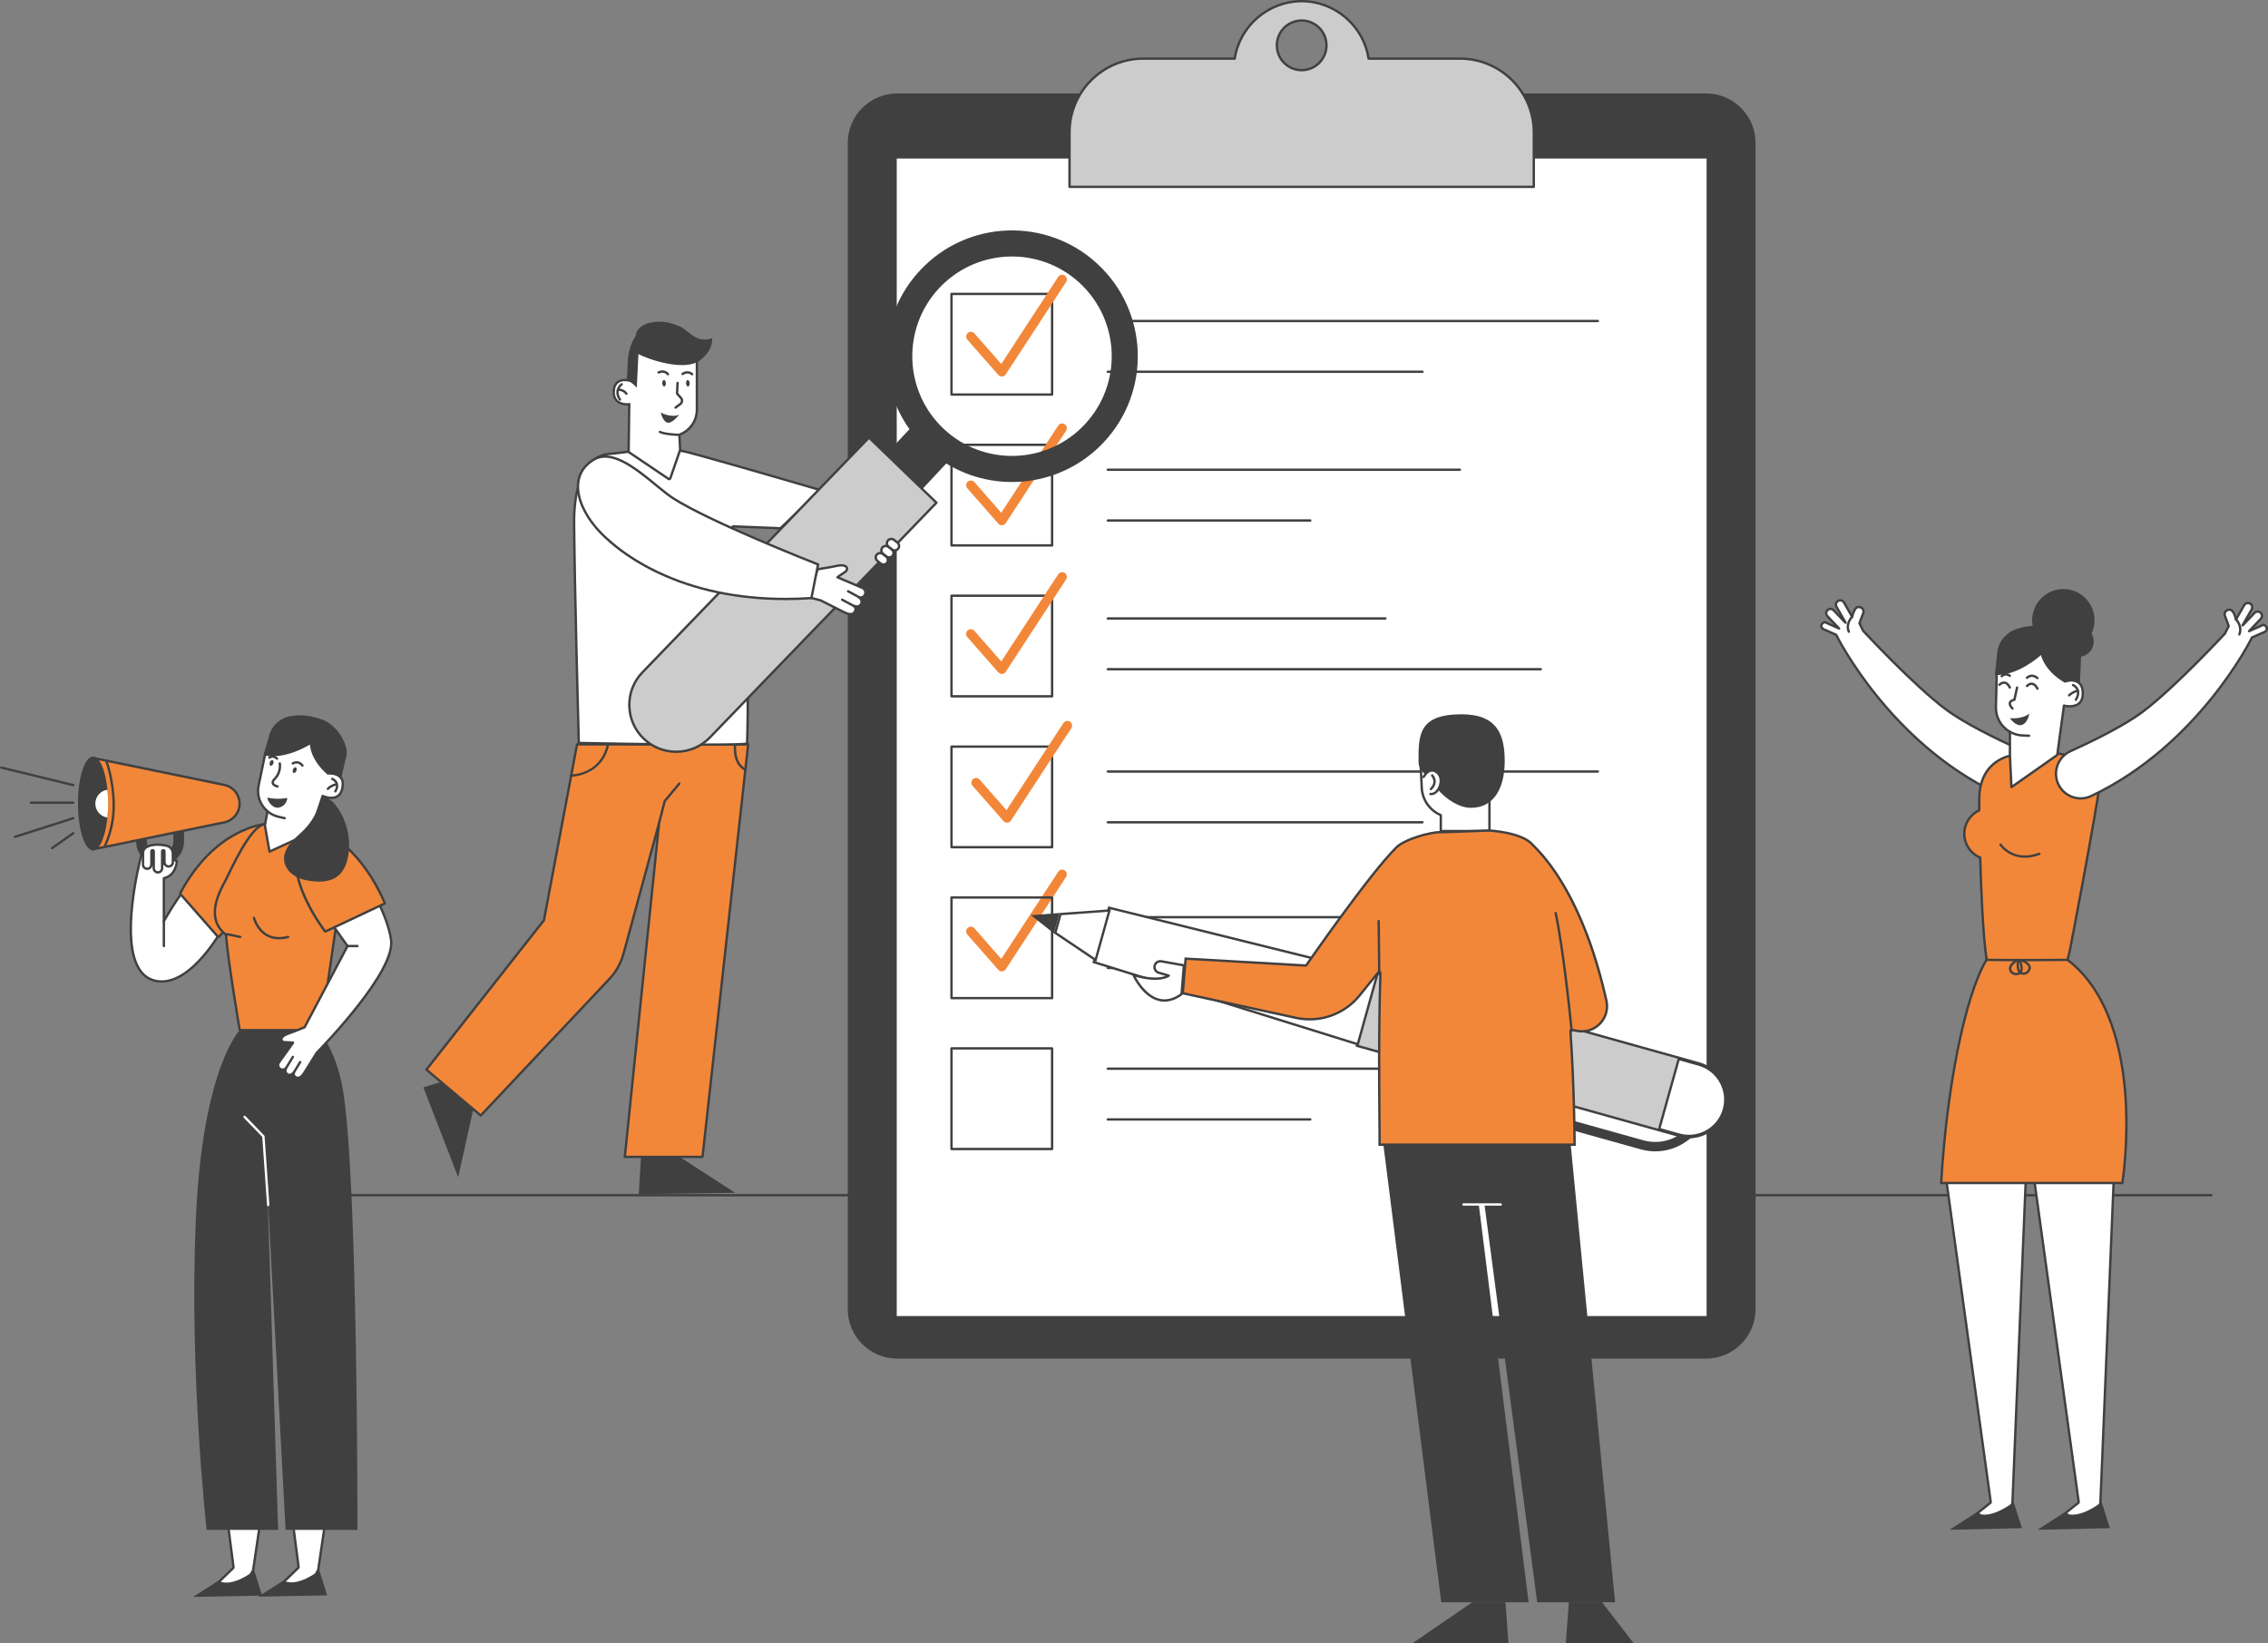 <?xml version="1.0" encoding="UTF-8" standalone="no"?><svg xmlns="http://www.w3.org/2000/svg" xmlns:xlink="http://www.w3.org/1999/xlink" fill="#000000" height="1219.9" preserveAspectRatio="xMidYMid meet" version="1" viewBox="-0.1 0.0 1684.1 1219.9" width="1684.1" zoomAndPan="magnify"><rect x="-0.1" y="0.0" width="1684.1" height="1219.9" fill="#808080" stroke="none"/><defs><clipPath id="a"><path d="M 1049 1189 L 1121 1189 L 1121 1219.949 L 1049 1219.949 Z M 1049 1189"/></clipPath><clipPath id="b"><path d="M 1162 1189 L 1213 1189 L 1213 1219.949 L 1162 1219.949 Z M 1162 1189"/></clipPath><clipPath id="c"><path d="M 1526 447 L 1683.988 447 L 1683.988 593 L 1526 593 Z M 1526 447"/></clipPath><clipPath id="d"><path d="M 1525 446 L 1683.988 446 L 1683.988 594 L 1525 594 Z M 1525 446"/></clipPath></defs><g><g id="change1_2"><path d="M 1642.027 888.359 L 184.547 888.359 C 184.066 888.359 183.672 887.969 183.672 887.484 C 183.672 887.004 184.066 886.609 184.547 886.609 L 1642.027 886.609 C 1642.5 886.609 1642.895 887.004 1642.895 887.484 C 1642.895 887.969 1642.5 888.359 1642.027 888.359" fill="#404040"/></g><g id="change1_3"><path d="M 1266.719 1008.801 L 666.168 1008.801 C 645.863 1008.801 629.402 992.336 629.402 972.031 L 629.402 106.148 C 629.402 85.84 645.863 69.379 666.168 69.379 L 1266.719 69.379 C 1287.031 69.379 1303.488 85.84 1303.488 106.148 L 1303.488 972.031 C 1303.488 992.336 1287.031 1008.801 1266.719 1008.801" fill="#404040"/></g><g id="change2_2"><path d="M 1267.121 977.195 L 665.773 977.195 L 665.773 117.699 L 1267.121 117.699 L 1267.121 977.195" fill="#ffffff"/></g><g id="change3_1"><path d="M 966.445 52.109 C 956.266 52.109 948.012 43.852 948.012 33.672 C 948.012 23.488 956.266 15.238 966.445 15.238 C 976.625 15.238 984.879 23.488 984.879 33.672 C 984.879 43.852 976.625 52.109 966.445 52.109 Z M 1084 43.531 L 1016.141 43.531 C 1012.469 19.379 991.621 0.871 966.445 0.871 C 941.27 0.871 920.418 19.379 916.746 43.531 L 848.887 43.531 C 818.613 43.531 794.074 68.07 794.074 98.34 L 794.074 138.77 L 1138.809 138.77 L 1138.809 98.34 C 1138.809 68.07 1114.27 43.531 1084 43.531" fill="#cccccc"/></g><g id="change1_4"><path d="M 966.445 16.109 C 956.762 16.109 948.887 23.988 948.887 33.672 C 948.887 43.359 956.762 51.23 966.445 51.23 C 976.129 51.23 984.004 43.359 984.004 33.672 C 984.004 23.988 976.129 16.109 966.445 16.109 Z M 966.445 52.98 C 955.797 52.98 947.137 44.32 947.137 33.672 C 947.137 23.031 955.797 14.359 966.445 14.359 C 977.094 14.359 985.754 23.031 985.754 33.672 C 985.754 44.32 977.094 52.98 966.445 52.98 Z M 794.949 137.891 L 1137.941 137.891 L 1137.941 98.34 C 1137.941 68.602 1113.738 44.398 1084 44.398 L 1016.141 44.398 C 1015.711 44.398 1015.34 44.09 1015.281 43.66 C 1011.648 19.77 990.652 1.75 966.445 1.75 C 942.238 1.75 921.242 19.77 917.609 43.66 C 917.547 44.09 917.18 44.398 916.746 44.398 L 848.887 44.398 C 819.145 44.398 794.949 68.602 794.949 98.34 Z M 1138.809 139.641 L 794.074 139.641 C 793.594 139.641 793.199 139.25 793.199 138.77 L 793.199 98.34 C 793.199 67.629 818.18 42.648 848.887 42.648 L 916 42.648 C 920.082 18.281 941.633 0 966.445 0 C 991.258 0 1012.809 18.281 1016.891 42.648 L 1084 42.648 C 1114.711 42.648 1139.691 67.629 1139.691 98.34 L 1139.691 138.77 C 1139.691 139.25 1139.301 139.641 1138.809 139.641" fill="#404040"/></g><g id="change4_1"><path d="M 743.789 721.277 C 742.785 721.277 741.828 720.844 741.16 720.086 L 718.176 693.883 C 716.902 692.43 717.047 690.219 718.5 688.945 C 719.953 687.672 722.164 687.816 723.441 689.27 L 743.383 712.004 L 785.668 647.293 C 786.723 645.676 788.895 645.219 790.512 646.277 C 792.129 647.336 792.586 649.504 791.527 651.121 L 746.723 719.691 C 746.121 720.609 745.129 721.191 744.039 721.27 C 743.957 721.273 743.871 721.277 743.789 721.277" fill="#f2873a"/></g><g id="change1_5"><path d="M 707.32 292.07 L 780.262 292.07 L 780.262 219.129 L 707.32 219.129 Z M 781.137 293.82 L 706.445 293.82 C 705.961 293.82 705.57 293.43 705.57 292.945 L 705.57 218.25 C 705.57 217.77 705.961 217.379 706.445 217.379 L 781.137 217.379 C 781.621 217.379 782.012 217.77 782.012 218.25 L 782.012 292.945 C 782.012 293.43 781.621 293.82 781.137 293.82" fill="#404040"/></g><g id="change1_6"><path d="M 707.32 404.109 L 780.262 404.109 L 780.262 331.168 L 707.32 331.168 Z M 781.137 405.859 L 706.445 405.859 C 705.961 405.859 705.57 405.469 705.57 404.984 L 705.57 330.293 C 705.57 329.809 705.961 329.418 706.445 329.418 L 781.137 329.418 C 781.621 329.418 782.012 329.809 782.012 330.293 L 782.012 404.984 C 782.012 405.469 781.621 405.859 781.137 405.859" fill="#404040"/></g><g id="change1_7"><path d="M 707.32 516.148 L 780.262 516.148 L 780.262 443.207 L 707.32 443.207 Z M 781.137 517.898 L 706.445 517.898 C 705.961 517.898 705.57 517.508 705.57 517.023 L 705.57 442.332 C 705.57 441.848 705.961 441.457 706.445 441.457 L 781.137 441.457 C 781.621 441.457 782.012 441.848 782.012 442.332 L 782.012 517.023 C 782.012 517.508 781.621 517.898 781.137 517.898" fill="#404040"/></g><g id="change1_8"><path d="M 707.32 628.191 L 780.262 628.191 L 780.262 555.246 L 707.32 555.246 Z M 781.137 629.941 L 706.445 629.941 C 705.961 629.941 705.57 629.547 705.57 629.066 L 705.57 554.371 C 705.57 553.887 705.961 553.496 706.445 553.496 L 781.137 553.496 C 781.621 553.496 782.012 553.887 782.012 554.371 L 782.012 629.066 C 782.012 629.547 781.621 629.941 781.137 629.941" fill="#404040"/></g><g id="change1_9"><path d="M 707.32 740.23 L 780.262 740.23 L 780.262 667.285 L 707.32 667.285 Z M 781.137 741.98 L 706.445 741.98 C 705.961 741.98 705.57 741.59 705.57 741.105 L 705.57 666.41 C 705.57 665.93 705.961 665.535 706.445 665.535 L 781.137 665.535 C 781.621 665.535 782.012 665.93 782.012 666.41 L 782.012 741.105 C 782.012 741.59 781.621 741.98 781.137 741.98" fill="#404040"/></g><g id="change1_10"><path d="M 707.32 852.27 L 780.262 852.27 L 780.262 779.328 L 707.32 779.328 Z M 781.137 854.02 L 706.445 854.02 C 705.961 854.02 705.57 853.629 705.57 853.145 L 705.57 778.453 C 705.57 777.969 705.961 777.578 706.445 777.578 L 781.137 777.578 C 781.621 777.578 782.012 777.969 782.012 778.453 L 782.012 853.145 C 782.012 853.629 781.621 854.02 781.137 854.02" fill="#404040"/></g><g id="change1_11"><path d="M 1186.379 239.234 L 822.496 239.234 C 822.012 239.234 821.621 238.844 821.621 238.359 C 821.621 237.879 822.012 237.484 822.496 237.484 L 1186.379 237.484 C 1186.871 237.484 1187.262 237.879 1187.262 238.359 C 1187.262 238.844 1186.871 239.234 1186.379 239.234" fill="#404040"/></g><g id="change1_12"><path d="M 1056.148 276.93 L 822.496 276.93 C 822.012 276.93 821.621 276.535 821.621 276.055 C 821.621 275.57 822.012 275.18 822.496 275.18 L 1056.148 275.18 C 1056.629 275.18 1057.031 275.57 1057.031 276.055 C 1057.031 276.535 1056.629 276.93 1056.148 276.93" fill="#404040"/></g><g id="change1_13"><path d="M 1186.379 573.746 L 822.496 573.746 C 822.012 573.746 821.621 573.355 821.621 572.871 C 821.621 572.391 822.012 571.996 822.496 571.996 L 1186.379 571.996 C 1186.871 571.996 1187.262 572.391 1187.262 572.871 C 1187.262 573.355 1186.871 573.746 1186.379 573.746" fill="#404040"/></g><g id="change1_14"><path d="M 1056.148 611.438 L 822.496 611.438 C 822.012 611.438 821.621 611.047 821.621 610.562 C 821.621 610.082 822.012 609.688 822.496 609.688 L 1056.148 609.688 C 1056.629 609.688 1057.031 610.082 1057.031 610.562 C 1057.031 611.047 1056.629 611.438 1056.148 611.438" fill="#404040"/></g><g id="change1_15"><path d="M 1071.699 681.898 L 822.496 681.898 C 822.012 681.898 821.621 681.508 821.621 681.023 C 821.621 680.539 822.012 680.148 822.496 680.148 L 1071.699 680.148 C 1072.18 680.148 1072.578 680.539 1072.578 681.023 C 1072.578 681.508 1072.18 681.898 1071.699 681.898" fill="#404040"/></g><g id="change1_16"><path d="M 1161.719 719.59 L 822.496 719.59 C 822.012 719.59 821.621 719.199 821.621 718.715 C 821.621 718.23 822.012 717.84 822.496 717.84 L 1161.719 717.84 C 1162.199 717.84 1162.59 718.23 1162.59 718.715 C 1162.59 719.199 1162.199 719.59 1161.719 719.59" fill="#404040"/></g><g id="change1_17"><path d="M 1083.922 349.668 L 822.496 349.668 C 822.012 349.668 821.621 349.277 821.621 348.793 C 821.621 348.309 822.012 347.918 822.496 347.918 L 1083.922 347.918 C 1084.398 347.918 1084.801 348.309 1084.801 348.793 C 1084.801 349.277 1084.398 349.668 1083.922 349.668" fill="#404040"/></g><g id="change1_18"><path d="M 972.84 387.359 L 822.496 387.359 C 822.012 387.359 821.621 386.969 821.621 386.484 C 821.621 386 822.012 385.609 822.496 385.609 L 972.84 385.609 C 973.32 385.609 973.715 386 973.715 386.484 C 973.715 386.969 973.32 387.359 972.84 387.359" fill="#404040"/></g><g id="change1_19"><path d="M 1083.922 794.387 L 822.496 794.387 C 822.012 794.387 821.621 793.996 821.621 793.512 C 821.621 793.027 822.012 792.637 822.496 792.637 L 1083.922 792.637 C 1084.398 792.637 1084.801 793.027 1084.801 793.512 C 1084.801 793.996 1084.398 794.387 1083.922 794.387" fill="#404040"/></g><g id="change1_20"><path d="M 972.84 832.078 L 822.496 832.078 C 822.012 832.078 821.621 831.688 821.621 831.203 C 821.621 830.719 822.012 830.328 822.496 830.328 L 972.84 830.328 C 973.32 830.328 973.715 830.719 973.715 831.203 C 973.715 831.688 973.32 832.078 972.84 832.078" fill="#404040"/></g><g id="change1_21"><path d="M 1028.609 460.098 L 822.496 460.098 C 822.012 460.098 821.621 459.707 821.621 459.223 C 821.621 458.738 822.012 458.348 822.496 458.348 L 1028.609 458.348 C 1029.09 458.348 1029.48 458.738 1029.48 459.223 C 1029.48 459.707 1029.09 460.098 1028.609 460.098" fill="#404040"/></g><g id="change1_22"><path d="M 1144.012 497.789 L 822.496 497.789 C 822.012 497.789 821.621 497.398 821.621 496.914 C 821.621 496.434 822.012 496.039 822.496 496.039 L 1144.012 496.039 C 1144.488 496.039 1144.891 496.434 1144.891 496.914 C 1144.891 497.398 1144.488 497.789 1144.012 497.789" fill="#404040"/></g><g id="change4_2"><path d="M 743.789 279.555 C 742.785 279.555 741.828 279.121 741.16 278.363 L 718.176 252.16 C 716.902 250.707 717.047 248.496 718.5 247.223 C 719.953 245.945 722.164 246.094 723.441 247.547 L 743.383 270.281 L 785.668 205.57 C 786.723 203.949 788.895 203.5 790.512 204.559 C 792.129 205.609 792.586 207.781 791.527 209.398 L 746.723 277.969 C 746.121 278.883 745.129 279.469 744.039 279.547 C 743.957 279.551 743.871 279.555 743.789 279.555" fill="#f2873a"/></g><g id="change4_3"><path d="M 743.789 389.984 C 742.785 389.984 741.828 389.551 741.16 388.793 L 718.176 362.59 C 716.902 361.137 717.047 358.926 718.5 357.652 C 719.953 356.379 722.164 356.523 723.441 357.977 L 743.383 380.711 L 785.668 316 C 786.723 314.383 788.895 313.926 790.512 314.984 C 792.129 316.043 792.586 318.211 791.527 319.828 L 746.723 388.398 C 746.121 389.316 745.129 389.898 744.039 389.977 C 743.957 389.98 743.871 389.984 743.789 389.984" fill="#f2873a"/></g><g id="change4_4"><path d="M 743.789 500.414 C 742.785 500.414 741.828 499.984 741.16 499.223 L 718.176 473.023 C 716.902 471.57 717.047 469.359 718.5 468.082 C 719.953 466.809 722.164 466.953 723.441 468.406 L 743.383 491.141 L 785.668 426.434 C 786.723 424.812 788.895 424.355 790.512 425.418 C 792.129 426.473 792.586 428.641 791.527 430.262 L 746.723 498.828 C 746.121 499.746 745.129 500.328 744.039 500.406 C 743.957 500.414 743.871 500.414 743.789 500.414" fill="#f2873a"/></g><g id="change4_5"><path d="M 747.672 610.848 C 746.668 610.848 745.707 610.414 745.039 609.652 L 722.059 583.453 C 720.781 582 720.93 579.789 722.383 578.516 C 723.836 577.238 726.047 577.383 727.32 578.836 L 747.262 601.574 L 789.547 536.863 C 790.605 535.242 792.773 534.789 794.391 535.848 C 796.008 536.906 796.465 539.074 795.406 540.691 L 750.602 609.262 C 750.004 610.176 749.012 610.762 747.918 610.836 C 747.836 610.844 747.754 610.848 747.672 610.848" fill="#f2873a"/></g><g id="change3_2"><path d="M 1246.52 843.305 L 1007.352 776.484 L 1022.352 722.789 L 1261.52 789.609 C 1276.34 793.75 1285 809.141 1280.859 823.965 C 1278.789 831.367 1273.898 837.246 1267.699 840.754 C 1261.48 844.242 1253.922 845.375 1246.52 843.305" fill="#cccccc"/></g><g id="change1_23"><path d="M 1246.75 842.461 C 1253.691 844.402 1260.969 843.523 1267.27 839.988 C 1273.551 836.441 1278.078 830.664 1280.012 823.73 C 1284.02 809.387 1275.621 794.457 1261.281 790.453 L 1022.961 723.867 L 1008.43 775.879 Z M 1254.059 845.219 C 1251.461 845.219 1248.852 844.863 1246.281 844.148 L 1007.109 777.328 C 1006.648 777.199 1006.379 776.715 1006.512 776.25 L 1021.512 722.555 C 1021.57 722.332 1021.719 722.141 1021.922 722.027 C 1022.121 721.914 1022.359 721.887 1022.59 721.949 L 1261.75 788.766 C 1277.02 793.031 1285.969 808.926 1281.699 824.199 C 1279.629 831.586 1274.809 837.734 1268.129 841.516 C 1263.75 843.969 1258.93 845.219 1254.059 845.219" fill="#404040"/></g><g id="change2_3"><path d="M 812.105 714.379 L 823.387 674.012 L 1022.621 723.43 L 1008.102 775.383 L 812.105 714.379" fill="#ffffff"/></g><g id="change1_24"><path d="M 822.77 672.957 L 811.035 714.965 L 1008.711 776.488 L 1023.711 722.797 Z M 824 675.062 L 1021.539 724.062 L 1007.512 774.281 L 813.176 713.797 L 824 675.062" fill="#404040"/></g><g id="change2_4"><path d="M 783.5 692.68 L 787.402 678.719 L 823.703 676.082 L 813.441 712.805 L 783.5 692.68" fill="#ffffff"/></g><g id="change1_25"><path d="M 824.879 675.121 L 786.723 677.891 L 782.488 693.055 L 813.961 714.207 Z M 822.523 677.047 L 812.926 711.402 L 784.516 692.305 L 788.078 679.547 L 822.523 677.047" fill="#404040"/></g><g id="change1_26"><path d="M 786.723 677.891 L 765.359 679.559 L 782.488 693.055 Z M 786.723 677.891" fill="#404040"/></g><g id="change1_27"><path d="M 1229.051 854.906 C 1225.441 854.906 1221.789 854.41 1218.199 853.41 L 1027.578 800.152 C 1025.719 799.633 1024.629 797.699 1025.148 795.84 C 1025.672 793.977 1027.602 792.891 1029.461 793.41 L 1220.09 846.668 C 1229.961 849.426 1240.359 847.512 1248.609 841.41 L 1266.879 827.898 C 1268.43 826.746 1270.621 827.078 1271.77 828.633 C 1272.922 830.184 1272.59 832.375 1271.039 833.527 L 1252.77 847.039 C 1245.77 852.215 1237.5 854.906 1229.051 854.906" fill="#404040"/></g><g id="change2_5"><path d="M 1254.031 843.465 C 1251.578 843.465 1249.129 843.125 1246.75 842.461 L 1231.93 838.32 L 1246.461 786.312 L 1261.281 790.453 C 1275.621 794.457 1284.02 809.387 1280.012 823.73 C 1278.078 830.664 1273.551 836.441 1267.262 839.992 C 1263.219 842.262 1258.641 843.465 1254.031 843.465" fill="#ffffff"/></g><g id="change1_28"><path d="M 1245.852 785.234 L 1230.852 838.926 L 1246.52 843.305 C 1249.02 844.004 1251.539 844.34 1254.031 844.34 C 1258.879 844.34 1263.578 843.062 1267.699 840.754 C 1273.898 837.246 1278.789 831.367 1280.859 823.965 C 1285 809.141 1276.34 793.75 1261.52 789.609 Z M 1247.059 787.391 L 1261.051 791.297 C 1274.922 795.172 1283.051 809.613 1279.172 823.492 C 1277.301 830.203 1272.922 835.793 1266.84 839.227 C 1262.922 841.426 1258.488 842.59 1254.031 842.59 C 1251.66 842.59 1249.289 842.262 1246.988 841.621 L 1233 837.715 L 1247.059 787.391" fill="#404040"/></g><g id="change1_29"><path d="M 1025.559 837.57 L 1070.121 1189.75 L 1134.98 1189.75 L 1097.961 894.355 L 1102.18 894.355 L 1141.34 1189.75 L 1199.18 1189.75 L 1165.18 839.129 L 1025.559 837.57" fill="#404040"/></g><g id="change2_6"><path d="M 1054.52 561.992 L 1055.609 584.977 C 1056.02 593.449 1061.02 601.027 1068.66 604.723 L 1069.762 605.258 L 1069.762 617.07 L 1105.891 617.07 L 1105.891 576.52 L 1054.52 561.992" fill="#ffffff"/></g><g id="change1_30"><path d="M 1070.641 616.195 L 1105.012 616.195 L 1105.012 577.184 L 1055.461 563.164 L 1056.488 584.938 C 1056.879 593.098 1061.68 600.375 1069.039 603.934 L 1070.141 604.469 C 1070.449 604.613 1070.641 604.922 1070.641 605.258 Z M 1105.891 617.945 L 1069.762 617.945 C 1069.281 617.945 1068.891 617.555 1068.891 617.07 L 1068.891 605.805 L 1068.27 605.508 C 1060.34 601.672 1055.16 593.82 1054.738 585.02 L 1053.648 562.031 C 1053.641 561.75 1053.762 561.48 1053.98 561.305 C 1054.199 561.129 1054.488 561.07 1054.762 561.148 L 1106.129 575.68 C 1106.5 575.785 1106.762 576.129 1106.762 576.52 L 1106.762 617.07 C 1106.762 617.555 1106.371 617.945 1105.891 617.945" fill="#404040"/></g><g clip-path="url(#a)" id="change1_125"><path d="M 1093.078 1189.75 L 1049.012 1219.949 L 1120.012 1219.949 L 1117.77 1189.75 L 1093.078 1189.75" fill="#404040"/></g><g clip-path="url(#b)" id="change1_1"><path d="M 1189.531 1189.75 L 1212.828 1219.949 L 1162.602 1219.949 L 1164.84 1189.75 L 1189.531 1189.75" fill="#404040"/></g><g id="change2_7"><path d="M 1114.27 895.23 L 1086.621 895.23 C 1086.141 895.23 1085.75 894.84 1085.75 894.355 C 1085.75 893.871 1086.141 893.48 1086.621 893.48 L 1114.27 893.48 C 1114.762 893.48 1115.148 893.871 1115.148 894.355 C 1115.148 894.84 1114.762 895.23 1114.27 895.23" fill="#ffffff"/></g><g id="change1_31"><path d="M 1062.699 590.457 C 1062.43 590.457 1062.172 590.438 1061.898 590.395 C 1061.43 590.32 1061.102 589.871 1061.18 589.395 C 1061.25 588.918 1061.699 588.594 1062.18 588.668 C 1064.281 589 1066.5 587.297 1067.84 584.332 C 1069.301 581.113 1069.469 576.773 1066.539 574.336 C 1065.211 573.223 1063.879 572.789 1062.59 573.047 C 1059.73 573.617 1057.781 577.293 1057.762 577.332 C 1057.531 577.758 1057.012 577.926 1056.578 577.703 C 1056.148 577.48 1055.98 576.953 1056.211 576.523 C 1056.301 576.344 1058.559 572.074 1062.238 571.332 C 1064.078 570.965 1065.898 571.523 1067.66 572.992 C 1071.289 576.02 1071.172 581.234 1069.441 585.055 C 1067.91 588.422 1065.328 590.457 1062.699 590.457" fill="#404040"/></g><g id="change1_32"><path d="M 1085.219 530.371 C 1053.09 530.371 1053.211 545.965 1053.211 565.199 C 1053.211 570.043 1055.422 572.547 1058.172 575.156 C 1059.82 573.078 1063.078 570.312 1067.102 573.664 C 1070.828 576.77 1070.18 582.703 1067.691 586.383 C 1074.039 593.77 1083.68 599.84 1092.039 599.84 C 1109.711 599.84 1117.219 584.438 1117.219 565.199 C 1117.219 545.965 1112 530.371 1085.219 530.371" fill="#404040"/></g><g id="change1_33"><path d="M 1062.371 586.777 C 1062.129 586.777 1061.898 586.684 1061.73 586.504 C 1061.398 586.152 1061.422 585.598 1061.77 585.266 C 1063.379 583.742 1064.219 582.129 1064.262 580.477 C 1064.32 578.098 1062.738 576.406 1062.719 576.387 C 1062.391 576.039 1062.398 575.484 1062.75 575.152 C 1063.102 574.82 1063.66 574.832 1063.988 575.18 C 1064.078 575.27 1066.09 577.422 1066.012 580.52 C 1065.961 582.656 1064.93 584.684 1062.969 586.539 C 1062.801 586.699 1062.578 586.777 1062.371 586.777" fill="#404040"/></g><g id="change4_6"><path d="M 1024.309 849.938 C 1024.352 847.254 1024.289 841.562 1024.219 833.434 C 1023.988 809.285 1023.57 764.332 1024.922 722.543 C 1024.93 722.164 1024.711 721.824 1024.352 721.691 C 1024.25 721.656 1024.148 721.637 1024.051 721.637 C 1023.789 721.637 1023.539 721.754 1023.371 721.961 L 1009.449 739.164 C 1000.352 750.41 986.836 756.855 972.379 756.855 C 968.984 756.855 965.574 756.492 962.25 755.77 L 878.195 737.512 L 880.277 711.812 C 880.277 711.812 969.266 716.906 969.281 716.906 C 969.566 716.906 969.836 716.77 970 716.531 C 970.469 715.855 1016.93 648.816 1036.711 629.273 C 1042.859 623.199 1061.48 617.863 1069.48 617.863 C 1070 617.863 1070.461 617.891 1070.859 617.938 C 1070.891 617.941 1070.988 617.945 1071 617.945 L 1105.922 616.684 C 1106.09 616.695 1130.578 618.078 1138.031 627.375 C 1138.059 627.402 1138.078 627.43 1138.109 627.453 C 1161.852 650.539 1181.262 691.582 1192.75 743.027 C 1193.988 748.586 1192.672 754.316 1189.109 758.75 C 1185.52 763.234 1180.211 765.805 1174.551 765.805 C 1173.27 765.805 1171.969 765.672 1170.68 765.406 L 1167.102 764.664 C 1167.039 764.652 1166.98 764.645 1166.922 764.645 C 1166.711 764.645 1166.512 764.719 1166.352 764.859 C 1166.141 765.039 1166.031 765.305 1166.051 765.578 C 1168.84 807.391 1169.09 843.887 1169.109 849.938 L 1024.309 849.938" fill="#f2873a"/></g><g id="change1_34"><path d="M 1105.891 615.809 L 1070.969 617.07 C 1070.531 617.016 1070.031 616.988 1069.48 616.988 C 1061.641 616.988 1042.602 622.23 1036.102 628.652 C 1016.031 648.48 969.281 716.031 969.281 716.031 L 879.477 710.887 L 877.262 738.203 L 962.066 756.625 C 965.496 757.367 968.949 757.73 972.375 757.73 C 986.852 757.73 1000.801 751.246 1010.129 739.715 L 1024.051 722.512 C 1022.191 779.934 1023.68 843.07 1023.422 850.812 L 1169.988 850.812 C 1169.988 850.812 1170 811.656 1166.922 765.52 L 1170.512 766.262 C 1171.879 766.543 1173.23 766.68 1174.551 766.68 C 1186.691 766.68 1196.398 755.34 1193.602 742.836 C 1176.629 666.883 1148.449 636.293 1138.719 626.828 C 1130.922 617.113 1105.891 615.809 1105.891 615.809 Z M 1105.871 617.559 C 1107.34 617.648 1130.328 619.172 1137.352 627.922 C 1137.398 627.977 1137.441 628.031 1137.5 628.082 C 1161.121 651.047 1180.441 691.938 1191.891 743.219 C 1193.078 748.516 1191.82 753.977 1188.43 758.203 C 1185.012 762.477 1179.949 764.93 1174.551 764.93 C 1173.328 764.93 1172.09 764.801 1170.859 764.547 L 1167.281 763.805 C 1167.16 763.781 1167.039 763.77 1166.922 763.77 C 1166.5 763.77 1166.09 763.922 1165.77 764.199 C 1165.359 764.559 1165.141 765.09 1165.18 765.637 C 1167.852 805.738 1168.191 840.949 1168.23 849.062 L 1025.191 849.062 C 1025.211 846.098 1025.16 840.746 1025.09 833.414 C 1024.871 809.273 1024.441 764.336 1025.801 722.57 C 1025.82 721.82 1025.359 721.137 1024.66 720.875 C 1024.461 720.801 1024.25 720.762 1024.051 720.762 C 1023.531 720.762 1023.031 720.992 1022.691 721.414 L 1008.77 738.613 C 999.836 749.652 986.57 755.98 972.375 755.98 C 969.047 755.98 965.699 755.621 962.438 754.914 L 879.129 736.816 L 881.082 712.734 L 969.18 717.781 C 969.215 717.781 969.246 717.781 969.281 717.781 C 969.855 717.781 970.391 717.504 970.719 717.027 C 971.188 716.355 1017.602 649.383 1037.328 629.898 C 1043.34 623.953 1061.621 618.738 1069.48 618.738 C 1069.961 618.738 1070.391 618.762 1070.75 618.805 C 1070.82 618.816 1070.891 618.82 1070.969 618.82 C 1070.988 618.82 1071.012 618.82 1071.031 618.82 L 1105.871 617.559" fill="#404040"/></g><g id="change2_8"><path d="M 878.996 716.785 L 862.27 713.793 C 859.875 713.367 857.598 714.984 857.211 717.383 C 856.863 719.547 858.184 721.629 860.285 722.242 L 867.801 724.438 C 867.801 724.438 860.68 729.871 841.551 723.918 C 841.551 723.918 855.168 754.254 877.262 738.203 L 878.996 716.785" fill="#ffffff"/></g><g id="change1_35"><path d="M 843.254 725.336 C 845.449 729.379 851.539 739.098 860.48 741.477 C 865.613 742.844 870.98 741.582 876.422 737.73 L 878.062 717.508 L 862.113 714.656 C 861.191 714.488 860.258 714.699 859.492 715.242 C 858.727 715.785 858.223 716.594 858.074 717.523 C 857.801 719.246 858.855 720.914 860.531 721.402 L 868.047 723.598 C 868.363 723.688 868.602 723.953 868.66 724.277 C 868.723 724.602 868.594 724.93 868.332 725.133 C 868.035 725.355 861.133 730.406 843.254 725.336 Z M 864.555 743.766 C 863.031 743.766 861.523 743.566 860.023 743.168 C 847.906 739.938 841.039 724.914 840.754 724.273 C 840.613 723.961 840.668 723.594 840.898 723.336 C 841.125 723.078 841.484 722.98 841.812 723.082 C 854.871 727.148 862.207 725.781 865.375 724.641 L 860.039 723.082 C 857.52 722.348 855.934 719.84 856.348 717.246 C 856.57 715.852 857.328 714.633 858.48 713.816 C 859.633 712.996 861.031 712.684 862.422 712.934 L 879.152 715.926 C 879.594 716.004 879.906 716.406 879.867 716.855 L 878.133 738.273 C 878.113 738.527 877.984 738.762 877.777 738.91 C 873.328 742.141 868.902 743.766 864.555 743.766" fill="#404040"/></g><g id="change1_36"><path d="M 1024.051 723.387 C 1023.57 723.387 1023.18 723.004 1023.172 722.523 L 1022.75 683.941 C 1022.738 683.457 1023.129 683.062 1023.609 683.055 C 1023.621 683.055 1023.621 683.055 1023.621 683.055 C 1024.102 683.055 1024.488 683.441 1024.5 683.922 L 1024.922 722.504 C 1024.93 722.988 1024.539 723.383 1024.059 723.387 C 1024.051 723.387 1024.051 723.387 1024.051 723.387" fill="#404040"/></g><g id="change1_37"><path d="M 1166.922 766.395 C 1166.469 766.395 1166.09 766.055 1166.051 765.602 C 1166 765.043 1160.719 709.273 1154.191 678.07 C 1154.09 677.598 1154.398 677.133 1154.871 677.035 C 1155.328 676.934 1155.809 677.238 1155.91 677.711 C 1162.449 709.012 1167.738 764.879 1167.789 765.438 C 1167.84 765.918 1167.488 766.348 1167 766.391 C 1166.98 766.395 1166.949 766.395 1166.922 766.395" fill="#404040"/></g><g id="change1_38"><path d="M 351.809 821.453 L 340.137 874.141 L 314.246 807.398 L 342.961 798.645 L 351.809 821.453" fill="#404040"/></g><g id="change1_39"><path d="M 500.5 856.359 L 545.785 885.711 L 474.203 886.645 L 476.035 856.68 L 500.5 856.359" fill="#404040"/></g><g id="change4_7"><path d="M 555.461 552.711 L 521.555 858.996 L 463.844 858.996 L 489.32 611.043 L 462.859 708.207 C 460.961 715.184 457.375 721.586 452.414 726.848 L 356.883 828.273 L 316.516 794.227 L 403.809 683.266 L 428.387 552.711 L 555.461 552.711" fill="#f2873a"/></g><g id="change1_40"><path d="M 464.816 858.121 L 520.77 858.121 L 554.484 553.586 L 429.113 553.586 L 404.668 683.43 C 404.641 683.566 404.582 683.695 404.496 683.809 L 317.727 794.102 L 356.816 827.07 L 451.777 726.25 C 456.621 721.109 460.16 714.789 462.016 707.977 L 488.477 610.816 C 488.598 610.375 489.031 610.105 489.48 610.184 C 489.93 610.27 490.238 610.68 490.191 611.133 Z M 521.555 859.871 L 463.844 859.871 C 463.598 859.871 463.359 859.77 463.195 859.582 C 463.031 859.398 462.949 859.156 462.977 858.906 L 487.359 621.578 L 463.703 708.438 C 461.773 715.523 458.09 722.098 453.055 727.449 L 357.52 828.875 C 357.203 829.215 356.676 829.242 356.32 828.945 L 315.949 794.895 C 315.59 794.59 315.535 794.055 315.828 793.684 L 402.988 682.895 L 427.527 552.547 C 427.605 552.133 427.969 551.836 428.387 551.836 L 555.461 551.836 C 555.711 551.836 555.945 551.941 556.113 552.125 C 556.277 552.312 556.359 552.559 556.332 552.805 L 522.426 859.094 C 522.375 859.539 522 859.871 521.555 859.871" fill="#404040"/></g><g id="change1_41"><path d="M 424.023 576.77 C 423.539 576.77 423.148 576.375 423.148 575.895 C 423.148 575.41 423.539 575.02 424.023 575.02 C 424.902 575.016 445.645 574.727 450.469 552.762 C 450.57 552.289 451.035 551.992 451.512 552.094 C 451.984 552.199 452.281 552.664 452.176 553.137 C 447.047 576.496 424.254 576.77 424.023 576.77" fill="#404040"/></g><g id="change1_42"><path d="M 553.383 572.375 C 553.25 572.375 553.113 572.348 552.988 572.281 C 543.055 567.301 544.836 553.191 544.918 552.594 C 544.98 552.113 545.418 551.781 545.898 551.844 C 546.379 551.906 546.715 552.348 546.652 552.824 C 546.633 552.961 544.961 566.301 553.773 570.719 C 554.207 570.934 554.379 571.461 554.164 571.895 C 554.012 572.199 553.699 572.375 553.383 572.375" fill="#404040"/></g><g id="change1_43"><path d="M 489.32 611.918 C 489.25 611.918 489.176 611.91 489.102 611.891 C 488.633 611.773 488.352 611.293 488.473 610.828 L 492.652 594.555 C 492.688 594.43 492.746 594.309 492.832 594.211 L 503.621 581.312 C 503.934 580.941 504.484 580.895 504.855 581.203 C 505.227 581.516 505.273 582.066 504.965 582.438 L 494.301 595.18 L 490.168 611.262 C 490.066 611.656 489.711 611.918 489.32 611.918" fill="#404040"/></g><g id="change2_9"><path d="M 525.156 552.883 C 490.543 552.883 436.988 551.82 429.672 551.672 C 429.387 541.141 426.531 434.641 426.211 388.023 C 426.105 372.707 428.688 337.059 454.863 336.848 C 454.898 336.848 454.934 336.844 454.965 336.84 L 470.602 334.902 L 506.16 334.801 C 512.379 335.613 596.855 360.336 609.035 363.906 L 579.441 392.238 C 579.441 392.238 544.438 390.844 544.426 390.844 C 544.164 390.844 543.914 390.961 543.746 391.164 C 543.574 391.375 543.508 391.656 543.574 391.922 C 558.41 453.754 554.953 544.59 554.613 552.145 C 553.129 552.457 547.082 552.883 525.156 552.883" fill="#ffffff"/></g><g id="change1_44"><path d="M 506.215 333.926 L 470.547 334.027 L 454.859 335.973 C 428.891 336.18 425.207 369.59 425.336 388.031 C 425.676 437.426 428.82 552.527 428.82 552.527 C 428.82 552.527 487.695 553.758 525.16 553.758 C 542.602 553.758 555.402 553.492 555.461 552.711 C 555.586 551.043 559.809 455.828 544.426 391.719 L 579.777 393.129 L 610.73 363.492 C 610.73 363.492 512.582 334.672 506.215 333.926 Z M 506.102 335.676 C 511.555 336.445 572.957 354.238 607.336 364.316 L 579.102 391.352 L 544.492 389.969 C 544.469 389.969 544.445 389.969 544.426 389.969 C 543.902 389.969 543.402 390.203 543.07 390.609 C 542.723 391.031 542.594 391.594 542.723 392.129 C 557.062 451.895 554.223 540.121 553.77 551.387 C 551.645 551.648 545.098 552.008 525.16 552.008 C 491.652 552.008 440.387 551.012 430.523 550.812 C 430.137 536.453 427.398 433.598 427.086 388.02 C 427.023 379.18 427.816 366.414 431.941 355.797 C 436.566 343.887 444.281 337.809 454.871 337.723 C 454.938 337.723 455.008 337.719 455.074 337.711 L 470.656 335.777 L 506.102 335.676" fill="#404040"/></g><g id="change2_10"><path d="M 496.809 355.746 C 496.637 355.746 496.465 355.695 496.316 355.598 L 467.078 335.883 C 466.836 335.719 466.688 335.441 466.691 335.148 L 467.148 300.188 C 466.754 300.219 466.262 300.246 465.707 300.246 C 463.969 300.246 461.461 299.984 459.387 298.73 C 456.891 297.223 455.625 294.723 455.625 291.301 C 455.625 283.352 460.727 282.164 463.77 282.164 C 465.066 282.164 466.25 282.367 467.086 282.562 C 466.98 278.68 467.113 266.715 472.457 261.012 C 474.375 258.965 476.77 257.926 479.574 257.926 C 479.914 257.926 480.262 257.941 480.625 257.973 C 483.871 258.258 487.449 258.266 491.234 258.273 C 503.484 258.301 517.363 258.328 517.363 269.664 L 517.363 304.211 C 517.363 312.559 512.172 319.926 504.379 322.746 L 504.922 333.883 C 504.926 333.992 504.91 334.105 504.875 334.211 L 497.633 355.156 C 497.547 355.414 497.344 355.617 497.086 355.703 C 496.992 355.73 496.902 355.746 496.809 355.746" fill="#ffffff"/></g><g id="change1_45"><path d="M 479.574 257.051 L 479.57 257.051 C 476.516 257.051 473.91 258.184 471.82 260.414 C 466.699 265.879 466.164 276.707 466.195 281.496 C 465.477 281.379 464.645 281.289 463.77 281.289 C 461.316 281.289 459.297 281.957 457.762 283.273 C 455.766 284.992 454.75 287.691 454.75 291.301 C 454.75 297.449 458.848 301.121 465.707 301.121 C 465.898 301.121 466.086 301.117 466.262 301.113 L 465.82 335.137 C 465.812 335.727 466.102 336.281 466.59 336.609 L 495.828 356.324 C 496.121 356.52 496.465 356.621 496.809 356.621 C 496.992 356.621 497.18 356.594 497.363 356.531 C 497.879 356.359 498.285 355.957 498.461 355.441 L 505.703 334.496 C 505.773 334.285 505.809 334.062 505.797 333.84 L 505.309 323.855 L 505.281 323.34 C 513.086 320.234 518.238 312.711 518.238 304.211 L 518.238 269.664 C 518.238 257.457 503.895 257.426 491.238 257.398 C 487.469 257.391 483.91 257.383 480.699 257.102 C 480.32 257.066 479.941 257.051 479.574 257.051 Z M 479.574 258.801 C 479.891 258.801 480.215 258.812 480.547 258.844 C 494.793 260.098 516.488 256.066 516.488 269.664 L 516.488 304.211 C 516.488 312.582 511.027 319.68 503.473 322.133 L 503.559 323.941 L 504.047 333.926 L 496.809 354.871 L 467.566 335.16 L 468.035 299.203 C 468.035 299.203 467.074 299.371 465.707 299.371 C 462.336 299.371 456.5 298.355 456.5 291.301 C 456.5 284.449 460.488 283.039 463.77 283.039 C 466.062 283.039 468.012 283.727 468.012 283.727 C 468.012 283.727 466.383 258.801 479.574 258.801" fill="#404040"/></g><g id="change1_46"><path d="M 501.531 303.527 C 501.266 303.527 501.004 303.406 500.828 303.18 C 500.539 302.793 500.617 302.242 501.004 301.953 L 504.625 299.23 C 505.109 298.867 505.41 298.336 505.469 297.73 C 505.527 297.129 505.336 296.551 504.93 296.098 L 502.008 292.855 C 501.855 292.688 501.773 292.461 501.785 292.23 L 502.148 284.309 C 502.172 283.824 502.555 283.441 503.062 283.477 C 503.547 283.496 503.918 283.906 503.898 284.391 L 503.551 291.953 L 506.23 294.926 C 506.957 295.734 507.316 296.82 507.211 297.902 C 507.105 298.984 506.547 299.98 505.676 300.633 L 502.055 303.352 C 501.898 303.473 501.715 303.527 501.531 303.527" fill="#404040"/></g><g id="change1_47"><path d="M 504.215 323.762 C 504.207 323.762 504.199 323.762 504.195 323.762 C 503.777 323.754 494 323.504 489.555 321.547 C 489.109 321.352 488.91 320.836 489.105 320.395 C 489.297 319.949 489.816 319.746 490.258 319.945 C 494.391 321.762 504.137 322.012 504.234 322.012 C 504.719 322.023 505.102 322.426 505.09 322.906 C 505.078 323.383 504.688 323.762 504.215 323.762" fill="#404040"/></g><g id="change1_48"><path d="M 495.906 278.766 C 495.637 278.766 495.371 278.641 495.199 278.406 C 495.102 278.273 493.004 275.539 489.277 277.359 C 488.844 277.57 488.316 277.391 488.105 276.957 C 487.895 276.52 488.074 275.996 488.508 275.785 C 492.574 273.801 495.59 275.961 496.613 277.375 C 496.898 277.77 496.812 278.316 496.418 278.598 C 496.266 278.711 496.086 278.766 495.906 278.766" fill="#404040"/></g><g id="change1_49"><path d="M 513.84 278.766 C 513.617 278.766 513.398 278.68 513.227 278.512 C 513.121 278.41 510.605 276.027 507.215 278.422 C 506.816 278.699 506.27 278.605 505.992 278.211 C 505.715 277.816 505.809 277.27 506.203 276.992 C 509.898 274.387 513.219 276.035 514.461 277.27 C 514.801 277.609 514.801 278.164 514.461 278.508 C 514.289 278.68 514.066 278.766 513.84 278.766" fill="#404040"/></g><g id="change1_50"><path d="M 460.242 297.562 C 459.961 297.562 459.688 297.426 459.516 297.18 C 454.301 289.523 460.965 284.637 461.031 284.586 C 461.426 284.305 461.973 284.395 462.254 284.789 C 462.535 285.184 462.445 285.727 462.051 286.008 C 461.828 286.172 456.727 289.977 460.965 296.191 C 461.234 296.594 461.133 297.137 460.734 297.41 C 460.582 297.512 460.41 297.562 460.242 297.562" fill="#404040"/></g><g id="change1_51"><path d="M 465.016 293.242 C 464.727 293.242 464.445 293.102 464.277 292.84 C 462.617 290.258 459.355 290.203 459.324 290.203 C 458.844 290.199 458.453 289.809 458.453 289.328 C 458.453 288.844 458.844 288.453 459.328 288.453 C 459.5 288.453 463.562 288.492 465.75 291.895 C 466.012 292.301 465.895 292.844 465.488 293.105 C 465.34 293.199 465.176 293.242 465.016 293.242" fill="#404040"/></g><g id="change1_52"><path d="M 494.34 284.488 C 494.414 285.816 493.871 286.926 493.129 286.965 C 492.383 287.008 491.719 285.965 491.645 284.637 C 491.57 283.312 492.113 282.199 492.859 282.16 C 493.605 282.117 494.266 283.16 494.34 284.488" fill="#404040"/></g><g id="change1_53"><path d="M 512.016 284.488 C 512.09 285.816 511.547 286.926 510.801 286.965 C 510.059 287.008 509.395 285.965 509.32 284.637 C 509.246 283.312 509.789 282.199 510.535 282.16 C 511.281 282.117 511.945 283.16 512.016 284.488" fill="#404040"/></g><g id="change1_54"><path d="M 472 249.363 C 472.137 249.035 466.438 256.73 466.027 268.578 C 465.824 274.445 465.383 282.309 465.383 282.309 C 468.75 283.508 472.746 287.816 472.746 287.816 L 473.973 262.941 C 481.496 266.93 508.215 276.062 519.465 267.668 C 526.656 262.305 528.734 256.867 528.734 251.188 C 516.207 255.27 511.316 245.027 504.242 242.18 C 498.648 239.93 494.973 238.859 488.945 238.82 C 486.383 238.801 481.488 239.641 478.879 240.867 C 475.434 242.48 472.043 245.262 472 249.363" fill="#404040"/></g><g id="change1_55"><path d="M 490.496 306.344 C 490.496 306.344 498.406 310.562 504.215 307.852 C 504.215 307.852 499.57 314.18 495.906 313.879 C 492.238 313.574 490.496 306.344 490.496 306.344" fill="#404040"/></g><g id="change1_56"><path d="M 700.836 318.613 C 670.945 290.711 669.336 243.855 697.242 213.969 C 725.148 184.078 772 182.469 801.891 210.371 C 831.781 238.277 833.391 285.133 805.484 315.023 C 777.578 344.914 730.727 346.52 700.836 318.613 Z M 684.48 363.492 L 702.539 344.148 C 739.613 366.926 788.801 361.273 819.641 328.238 C 854.848 290.531 852.816 231.422 815.109 196.219 C 777.398 161.012 718.289 163.039 683.086 200.75 C 652.242 233.785 649.977 283.242 675.242 318.664 L 657.188 338.008 L 684.48 363.492" fill="#404040"/></g><g id="change3_3"><path d="M 477.832 548.43 C 491.664 561.781 513.699 561.391 527.055 547.555 L 695.262 373.27 L 645.168 324.922 L 476.957 499.207 C 463.605 513.039 463.996 535.078 477.832 548.43" fill="#cccccc"/></g><g id="change1_57"><path d="M 645.191 326.16 L 477.586 499.816 C 471.293 506.336 467.914 514.922 468.074 523.984 C 468.234 533.047 471.914 541.504 478.438 547.801 C 484.961 554.094 493.551 557.465 502.605 557.312 C 511.672 557.152 520.129 553.469 526.422 546.949 L 694.027 373.293 Z M 501.988 559.066 C 492.695 559.066 483.926 555.527 477.223 549.059 C 470.363 542.438 466.492 533.543 466.324 524.016 C 466.156 514.484 469.707 505.457 476.328 498.602 L 644.539 324.312 C 644.875 323.965 645.43 323.957 645.777 324.293 L 695.871 372.641 C 696.039 372.801 696.133 373.023 696.137 373.254 C 696.141 373.488 696.055 373.711 695.895 373.879 L 527.684 548.164 C 521.062 555.023 512.168 558.895 502.637 559.062 C 502.422 559.066 502.203 559.066 501.988 559.066" fill="#404040"/></g><g id="change2_11"><path d="M 600.16 443.367 C 604.484 444.578 607.734 445.43 609.449 445.867 L 627.672 455.078 C 629.441 455.797 633.062 457.059 634.594 454.27 C 635.574 452.492 635.383 450.992 633.832 449.922 C 635.531 450.207 637.887 451.172 639.41 448.277 C 640.145 446.469 639.359 444.445 637.668 443.555 C 639.5 444.094 641.473 443.188 642.203 441.383 C 642.984 439.457 642.059 437.27 640.137 436.488 L 621.766 428.633 C 621.766 428.633 622.734 427.688 627.555 424.602 C 629.961 423.062 629.734 418.262 621.094 420.215 C 616.773 421.191 607.016 422.68 607.016 422.68 L 600.16 443.367" fill="#ffffff"/></g><g id="change1_58"><path d="M 601.281 442.773 C 605.004 443.809 607.871 444.559 609.664 445.02 C 609.727 445.035 609.785 445.059 609.844 445.086 L 628.066 454.297 C 631.125 455.531 632.977 455.402 633.828 453.848 C 634.84 452.008 634.098 451.168 633.336 450.645 C 632.996 450.41 632.867 449.973 633.023 449.594 C 633.176 449.215 633.574 448.992 633.977 449.059 C 634.207 449.098 634.445 449.148 634.695 449.199 C 636.262 449.523 637.613 449.809 638.637 447.867 C 639.156 446.578 638.578 445.023 637.262 444.332 C 636.863 444.121 636.688 443.645 636.859 443.227 C 637.027 442.812 637.484 442.594 637.914 442.715 C 639.344 443.141 640.84 442.422 641.395 441.051 C 641.992 439.578 641.277 437.895 639.805 437.301 L 621.422 429.438 C 621.152 429.32 620.961 429.082 620.906 428.793 C 620.855 428.504 620.945 428.211 621.156 428.008 C 621.262 427.902 622.324 426.914 627.082 423.863 C 627.812 423.395 628.176 422.516 627.902 421.863 C 627.496 420.898 625.523 420.109 621.285 421.07 C 617.676 421.887 610.449 423.035 607.68 423.465 Z M 631.516 456.863 C 630.34 456.863 628.945 456.539 627.344 455.887 L 609.137 446.691 C 607.188 446.191 604.031 445.359 599.926 444.211 C 599.695 444.145 599.504 443.988 599.391 443.777 C 599.277 443.566 599.258 443.32 599.332 443.094 L 606.188 422.406 C 606.199 422.367 606.215 422.328 606.234 422.289 C 606.359 422.035 606.676 421.848 606.957 421.805 C 608.605 421.551 617.027 420.238 620.898 419.363 C 627.375 417.898 629.082 420.152 629.516 421.188 C 630.117 422.625 629.477 424.41 628.023 425.34 C 625.703 426.824 624.297 427.801 623.469 428.406 L 640.48 435.684 C 641.609 436.141 642.508 437.027 642.988 438.164 C 643.473 439.305 643.48 440.562 643.016 441.711 C 642.445 443.121 641.254 444.102 639.871 444.449 C 640.621 445.66 640.793 447.195 640.223 448.605 C 639.027 450.879 637.34 451.254 635.898 451.156 C 636.25 452.191 636.074 453.395 635.359 454.691 C 634.566 456.137 633.277 456.859 631.516 456.863" fill="#404040"/></g><g id="change1_59"><path d="M 633.832 450.797 C 633.691 450.797 633.551 450.766 633.418 450.695 L 624.77 446.035 C 624.344 445.805 624.184 445.273 624.414 444.848 C 624.645 444.422 625.176 444.262 625.598 444.492 L 634.246 449.152 C 634.672 449.383 634.832 449.914 634.602 450.34 C 634.445 450.633 634.145 450.797 633.832 450.797" fill="#404040"/></g><g id="change1_60"><path d="M 638.285 444.574 C 638.145 444.574 638.004 444.543 637.871 444.469 L 629.223 439.809 C 628.797 439.582 628.637 439.051 628.863 438.625 C 629.094 438.199 629.625 438.039 630.051 438.27 L 638.699 442.93 C 639.125 443.16 639.285 443.688 639.055 444.113 C 638.898 444.406 638.594 444.574 638.285 444.574" fill="#404040"/></g><g id="change2_12"><path d="M 583.121 444.75 C 547.734 444.746 515.695 438.012 487.895 424.723 C 473.414 417.805 460.691 409.355 450.082 399.605 L 449.738 399.289 C 435.883 386.602 428.004 371.129 429.172 358.91 C 429.883 351.512 433.734 345.617 440.625 341.387 C 443.199 339.805 446.09 339.004 449.215 339.004 C 461.227 339.004 475.445 350.684 486.875 360.07 C 491.637 363.977 496.133 367.668 499.914 370.082 C 526.879 387.266 599.523 416.023 607.355 419.105 L 602.426 444.094 C 595.926 444.527 589.438 444.75 583.137 444.75 C 583.133 444.75 583.129 444.75 583.121 444.75" fill="#ffffff"/></g><g id="change1_61"><path d="M 449.215 338.129 C 446.059 338.129 443.02 338.891 440.168 340.641 C 418.996 353.637 428.316 380.859 449.148 399.934 C 455.605 405.848 497.477 445.625 583.121 445.625 C 589.559 445.625 596.223 445.398 603.156 444.922 L 608.355 418.559 C 608.355 418.559 529.016 387.59 500.383 369.344 C 487.484 361.121 466.566 338.129 449.215 338.129 Z M 449.215 339.879 C 460.91 339.879 475 351.449 486.32 360.746 C 491.102 364.672 495.617 368.379 499.441 370.816 C 525.82 387.629 595.699 415.449 606.355 419.652 L 601.699 443.266 C 595.441 443.668 589.199 443.875 583.121 443.875 C 547.867 443.875 515.957 437.168 488.273 423.938 C 473.871 417.055 461.223 408.652 450.676 398.961 L 450.328 398.645 C 436.672 386.141 428.898 370.945 430.047 358.992 C 430.727 351.883 434.438 346.211 441.086 342.133 C 443.555 340.613 446.215 339.879 449.215 339.879" fill="#404040"/></g><g id="change2_13"><path d="M 662.25 407.992 L 659.699 405.973 C 658.289 404.855 658.051 402.809 659.168 401.398 C 660.285 399.988 662.336 399.75 663.742 400.867 L 666.293 402.887 C 667.703 404 667.941 406.051 666.824 407.461 C 665.707 408.871 663.66 409.109 662.25 407.992" fill="#ffffff"/></g><g id="change1_62"><path d="M 661.727 401.039 C 661.633 401.039 661.539 401.043 661.445 401.055 C 660.816 401.129 660.25 401.441 659.855 401.941 C 659.039 402.969 659.215 404.473 660.242 405.289 L 662.793 407.305 C 663.293 407.699 663.918 407.883 664.547 407.805 C 665.18 407.73 665.742 407.418 666.141 406.918 C 666.535 406.418 666.711 405.797 666.637 405.164 C 666.562 404.531 666.25 403.965 665.75 403.57 L 663.199 401.551 C 662.777 401.215 662.262 401.039 661.727 401.039 Z M 664.262 409.57 C 663.336 409.57 662.445 409.262 661.707 408.68 L 659.156 406.66 C 657.371 405.246 657.066 402.641 658.484 400.855 C 659.168 399.988 660.148 399.441 661.246 399.316 C 662.344 399.191 663.422 399.496 664.285 400.18 L 666.836 402.199 C 667.699 402.883 668.246 403.863 668.375 404.961 C 668.504 406.059 668.195 407.137 667.512 408.004 C 666.824 408.867 665.844 409.414 664.746 409.543 C 664.586 409.562 664.426 409.57 664.262 409.57" fill="#404040"/></g><g id="change2_14"><path d="M 658.117 413.207 L 655.57 411.188 C 654.16 410.074 653.922 408.023 655.039 406.613 C 656.152 405.203 658.203 404.965 659.613 406.082 L 662.164 408.102 C 663.574 409.219 663.812 411.266 662.695 412.676 C 661.578 414.086 659.527 414.324 658.117 413.207" fill="#ffffff"/></g><g id="change1_63"><path d="M 658.66 412.523 C 659.691 413.336 661.191 413.16 662.008 412.133 C 662.824 411.105 662.648 409.602 661.617 408.785 L 659.07 406.77 C 658.039 405.953 656.539 406.129 655.723 407.156 C 655.328 407.656 655.152 408.277 655.227 408.91 C 655.297 409.543 655.613 410.109 656.113 410.504 Z M 660.137 414.785 C 659.238 414.785 658.332 414.492 657.574 413.895 L 655.027 411.875 C 654.16 411.191 653.613 410.211 653.488 409.113 C 653.359 408.016 653.668 406.938 654.352 406.07 C 655.766 404.285 658.371 403.984 660.156 405.395 L 662.707 407.414 C 664.492 408.828 664.797 411.434 663.379 413.219 C 662.566 414.25 661.355 414.785 660.137 414.785" fill="#404040"/></g><g id="change2_15"><path d="M 653.941 418.48 L 651.395 416.461 C 649.984 415.348 649.746 413.297 650.863 411.887 C 651.98 410.477 654.027 410.238 655.438 411.355 L 657.988 413.375 C 659.398 414.492 659.637 416.539 658.52 417.949 C 657.402 419.359 655.355 419.598 653.941 418.48" fill="#ffffff"/></g><g id="change1_64"><path d="M 653.422 411.527 C 653.328 411.527 653.234 411.531 653.141 411.543 C 652.508 411.617 651.941 411.93 651.547 412.43 C 651.152 412.93 650.977 413.551 651.051 414.184 C 651.121 414.816 651.438 415.383 651.938 415.777 L 654.484 417.797 C 654.488 417.797 654.488 417.797 654.488 417.797 C 654.984 418.191 655.609 418.375 656.238 418.293 C 656.871 418.219 657.438 417.906 657.832 417.406 C 658.227 416.906 658.406 416.285 658.332 415.652 C 658.258 415.02 657.941 414.457 657.445 414.062 L 654.895 412.043 C 654.469 411.707 653.953 411.527 653.422 411.527 Z M 655.957 420.059 C 655.031 420.059 654.137 419.75 653.398 419.168 L 650.852 417.148 C 649.984 416.465 649.438 415.484 649.312 414.387 C 649.184 413.289 649.492 412.211 650.176 411.344 C 650.859 410.48 651.844 409.934 652.938 409.805 C 654.035 409.676 655.117 409.984 655.98 410.672 L 658.531 412.688 C 659.395 413.375 659.941 414.355 660.07 415.449 C 660.195 416.547 659.891 417.629 659.203 418.492 C 658.52 419.359 657.539 419.906 656.441 420.031 C 656.281 420.051 656.117 420.059 655.957 420.059" fill="#404040"/></g><g id="change2_16"><path d="M 196.598 612.848 C 155.641 620.516 121.578 684.074 121.578 684.074 L 121.578 652.094 C 131.359 649.691 131.176 639.09 131.176 639.09 L 105.215 633.469 C 105.215 633.469 80.402 723.918 117.168 728.598 C 142.754 731.859 165.789 688.438 165.789 688.438 L 196.598 612.848" fill="#ffffff"/></g><g id="change1_65"><path d="M 105.848 634.5 C 103.926 641.891 89.988 698.07 104.34 719.586 C 107.484 724.297 111.836 727.039 117.277 727.73 C 141.98 730.887 164.789 688.453 165.016 688.027 L 195.168 614.035 C 155.781 622.863 122.684 683.863 122.348 684.484 C 122.16 684.84 121.754 685.016 121.363 684.922 C 120.977 684.824 120.703 684.473 120.703 684.074 L 120.703 652.094 C 120.703 651.691 120.977 651.34 121.367 651.242 C 128.973 649.375 130.105 642.074 130.273 639.789 Z M 119.863 729.645 C 118.922 729.645 117.984 729.586 117.059 729.469 C 111.09 728.707 106.32 725.707 102.883 720.555 C 96.254 710.613 94.496 692.875 97.66 667.832 C 100.004 649.277 104.328 633.395 104.371 633.238 C 104.492 632.789 104.941 632.512 105.398 632.613 L 131.359 638.234 C 131.758 638.32 132.043 638.672 132.051 639.074 C 132.055 639.188 132.125 649.914 122.453 652.762 L 122.453 680.754 C 129.781 668.156 160.613 618.695 196.434 611.988 C 196.75 611.93 197.07 612.047 197.273 612.297 C 197.477 612.543 197.527 612.883 197.406 613.18 L 166.598 688.766 C 166.504 688.957 160.652 699.906 151.738 710.309 C 140.844 723.016 129.891 729.645 119.863 729.645" fill="#404040"/></g><g id="change1_66"><path d="M 136.574 611.309 L 101 611.309 L 101 624.723 C 101 634.543 108.965 642.508 118.785 642.508 C 128.609 642.508 136.574 634.543 136.574 624.723 Z M 128.574 619.309 L 128.574 624.723 C 128.574 630.117 124.184 634.508 118.785 634.508 C 113.391 634.508 109 630.117 109 624.723 L 109 619.309 L 128.574 619.309" fill="#404040"/></g><g id="change4_8"><path d="M 68.977 630.629 C 68.777 630.629 68.582 630.559 68.426 630.43 C 68.219 630.266 68.102 630.016 68.102 629.754 L 68.102 563.676 C 68.102 563.414 68.219 563.164 68.426 562.996 C 68.582 562.867 68.777 562.801 68.977 562.801 C 69.035 562.801 69.094 562.805 69.152 562.816 L 166.473 582.816 C 173.039 584.164 177.805 590.012 177.805 596.715 C 177.805 603.418 173.039 609.266 166.473 610.613 L 69.152 630.609 C 69.094 630.621 69.035 630.629 68.977 630.629" fill="#f2873a"/></g><g id="change1_67"><path d="M 68.977 561.926 C 68.578 561.926 68.188 562.062 67.871 562.32 C 67.465 562.652 67.227 563.148 67.227 563.676 L 67.227 629.754 C 67.227 630.277 67.465 630.777 67.871 631.109 C 68.188 631.367 68.578 631.504 68.977 631.504 C 69.094 631.504 69.211 631.492 69.328 631.469 L 166.648 611.469 C 173.621 610.035 178.68 603.832 178.68 596.715 C 178.68 589.598 173.621 583.391 166.648 581.957 L 69.328 561.961 C 69.211 561.938 69.094 561.926 68.977 561.926 Z M 68.977 563.676 L 166.297 583.672 C 172.488 584.945 176.93 590.395 176.93 596.715 C 176.93 603.035 172.488 608.484 166.297 609.754 L 68.977 629.754 L 68.977 563.676" fill="#404040"/></g><g id="change1_68"><path d="M 77.895 628.68 C 77.754 628.68 77.613 628.648 77.484 628.578 C 77.055 628.352 76.895 627.824 77.121 627.395 C 77.188 627.27 83.805 614.578 83.445 596.617 C 83.082 578.582 78.238 566.066 78.191 565.941 C 78.016 565.492 78.234 564.984 78.684 564.809 C 79.133 564.633 79.645 564.852 79.82 565.301 C 79.871 565.43 84.828 578.215 85.195 596.582 C 85.566 615.023 78.949 627.688 78.664 628.219 C 78.508 628.512 78.207 628.68 77.895 628.68" fill="#404040"/></g><g id="change2_17"><path d="M 117.168 647.785 C 115.453 647.785 114.059 646.391 114.059 644.676 L 114.059 632.145 C 114.059 631.664 113.668 631.27 113.184 631.27 C 112.699 631.27 112.309 631.664 112.309 632.145 L 112.309 642 C 112.309 643.715 110.914 645.109 109.199 645.109 C 107.484 645.109 106.09 643.715 106.09 642 L 106.09 633.469 C 106.09 631.656 107.039 629.977 108.57 629.082 C 110.742 627.82 113.492 627.176 116.75 627.176 C 118.887 627.176 121.195 627.449 123.621 627.992 C 126.168 628.559 128.055 630.77 128.211 633.363 C 128.234 633.773 128.246 634.191 128.246 634.609 L 128.246 640.27 C 128.246 641.984 126.852 643.379 125.137 643.379 C 123.422 643.379 122.027 641.984 122.027 640.27 L 122.027 632.145 C 122.027 631.664 121.637 631.27 121.152 631.27 C 120.672 631.27 120.277 631.664 120.277 632.145 L 120.277 644.676 C 120.277 646.391 118.883 647.785 117.168 647.785" fill="#ffffff"/></g><g id="change1_69"><path d="M 116.75 626.301 C 113.805 626.301 110.734 626.812 108.133 628.328 C 106.309 629.387 105.215 631.359 105.215 633.469 L 105.215 642 C 105.215 644.203 106.996 645.984 109.199 645.984 C 111.398 645.984 113.184 644.203 113.184 642 L 113.184 632.145 L 113.184 644.676 C 113.184 646.875 114.969 648.66 117.168 648.66 C 119.367 648.66 121.152 646.875 121.152 644.676 L 121.152 632.145 L 121.152 640.27 C 121.152 642.473 122.938 644.254 125.137 644.254 C 127.34 644.254 129.121 642.473 129.121 640.27 L 129.121 634.609 C 129.121 634.176 129.109 633.742 129.086 633.309 C 128.906 630.309 126.746 627.793 123.812 627.137 C 121.816 626.691 119.328 626.301 116.75 626.301 Z M 116.75 628.051 C 118.82 628.051 121.07 628.32 123.43 628.844 C 125.602 629.328 127.207 631.207 127.34 633.414 C 127.359 633.812 127.371 634.215 127.371 634.609 L 127.371 640.27 C 127.371 641.504 126.371 642.504 125.137 642.504 C 123.906 642.504 122.902 641.504 122.902 640.27 L 122.902 632.145 C 122.902 631.18 122.121 630.395 121.152 630.395 C 120.188 630.395 119.402 631.18 119.402 632.145 L 119.402 644.676 C 119.402 645.906 118.402 646.91 117.168 646.91 C 115.938 646.91 114.934 645.906 114.934 644.676 L 114.934 632.145 C 114.934 631.18 114.148 630.395 113.184 630.395 C 112.219 630.395 111.434 631.18 111.434 632.145 L 111.434 642 C 111.434 643.234 110.43 644.234 109.199 644.234 C 107.965 644.234 106.965 643.234 106.965 642 L 106.965 633.469 C 106.965 631.965 107.75 630.574 109.012 629.84 C 111.047 628.652 113.652 628.051 116.75 628.051" fill="#404040"/></g><g id="change1_70"><path d="M 57.777 596.602 C 57.777 615.836 62.789 631.426 68.977 631.426 C 73.969 631.426 78.195 621.281 79.648 607.258 C 79.992 603.895 80.18 600.32 80.18 596.602 C 80.18 592.883 79.992 589.309 79.648 585.945 C 78.195 571.922 73.969 561.777 68.977 561.777 C 62.789 561.777 57.777 577.367 57.777 596.602" fill="#404040"/></g><g id="change2_18"><path d="M 70.691 596.715 C 70.691 601.969 74.582 606.32 79.648 607.035 C 79.992 603.777 80.18 600.316 80.18 596.715 C 80.18 593.113 79.992 589.652 79.648 586.395 C 74.582 587.109 70.691 591.453 70.691 596.715" fill="#ffffff"/></g><g id="change1_71"><path d="M 121.578 703.332 C 121.094 703.332 120.703 702.941 120.703 702.457 L 120.703 684.074 C 120.703 683.59 121.094 683.199 121.578 683.199 C 122.062 683.199 122.453 683.59 122.453 684.074 L 122.453 702.457 C 122.453 702.941 122.062 703.332 121.578 703.332" fill="#404040"/></g><g id="change4_9"><path d="M 162.094 695.543 C 161.848 695.543 161.613 695.434 161.449 695.246 L 133.965 663.984 C 133.723 663.711 133.68 663.316 133.852 662.996 C 147.211 638.039 163.504 625.504 174.816 619.383 C 187.129 612.719 196.156 612.004 196.531 611.977 C 196.555 611.973 196.574 611.973 196.598 611.973 C 196.84 611.973 197.074 612.074 197.238 612.254 C 197.422 612.449 197.504 612.719 197.461 612.98 L 189.336 666.316 C 189.309 666.492 189.23 666.652 189.109 666.781 L 162.746 695.266 C 162.582 695.441 162.348 695.543 162.105 695.543 C 162.102 695.543 162.098 695.543 162.094 695.543" fill="#f2873a"/></g><g id="change1_72"><path d="M 196.598 614.598 L 196.602 614.598 Z M 196.598 611.098 C 196.59 611.098 196.582 611.098 196.574 611.098 C 196.531 611.098 196.488 611.102 196.445 611.105 C 195.793 611.156 186.676 611.969 174.402 618.613 C 162.98 624.789 146.543 637.434 133.078 662.582 C 132.734 663.227 132.824 664.016 133.309 664.562 L 160.793 695.824 C 161.117 696.199 161.59 696.414 162.086 696.418 C 162.09 696.418 162.098 696.418 162.105 696.418 C 162.594 696.418 163.059 696.215 163.391 695.859 L 189.754 667.375 C 189.992 667.117 190.145 666.797 190.199 666.449 L 198.312 613.207 C 198.336 613.094 198.348 612.973 198.348 612.848 C 198.348 611.883 197.566 611.098 196.602 611.098 C 196.598 611.098 196.598 611.098 196.598 611.098 Z M 196.598 612.848 L 188.469 666.188 L 162.105 694.668 L 134.621 663.406 C 160.285 615.469 196.598 612.848 196.598 612.848 M 196.598 612.848 L 196.602 612.848" fill="#404040"/></g><g id="change2_19"><path d="M 211.305 1173.879 L 221.352 1164.191 C 221.551 1163.988 221.648 1163.719 221.609 1163.441 L 217.402 1130.84 L 241.824 1127.359 L 236.176 1165.762 L 228.863 1178.75 L 212.172 1180.91 L 211.305 1173.879" fill="#ffffff"/></g><g id="change1_73"><path d="M 242.863 1126.332 L 216.422 1130.09 L 220.742 1163.559 L 210.383 1173.559 L 211.41 1181.891 L 229.41 1179.559 L 237.016 1166.039 Z M 242.863 1126.332 L 242.867 1126.332 Z M 240.789 1128.398 L 235.332 1165.469 L 228.316 1177.941 L 212.93 1179.93 L 212.227 1174.211 L 221.961 1164.809 C 222.355 1164.43 222.551 1163.879 222.48 1163.332 L 218.379 1131.582 L 240.789 1128.398" fill="#404040"/></g><g id="change1_74"><path d="M 210.383 1173.559 C 220.734 1179.168 237.016 1166.039 237.016 1166.039 L 242.863 1184.582 L 191.574 1185.559 L 210.383 1173.559" fill="#404040"/></g><g id="change2_20"><path d="M 162.984 1174.059 L 173.031 1164.359 C 173.23 1164.16 173.328 1163.891 173.289 1163.609 L 169.082 1131.012 L 193.508 1127.539 L 187.855 1165.93 L 180.543 1178.918 L 163.852 1181.082 L 162.984 1174.059" fill="#ffffff"/></g><g id="change1_75"><path d="M 194.543 1126.512 L 168.102 1130.262 L 172.426 1163.73 L 162.062 1173.73 L 163.09 1182.059 L 181.09 1179.73 L 188.695 1166.219 Z M 194.543 1126.512 L 194.547 1126.512 Z M 192.469 1128.57 L 187.012 1165.641 L 179.996 1178.109 L 164.609 1180.102 L 163.906 1174.379 L 173.641 1164.988 C 174.035 1164.602 174.23 1164.051 174.16 1163.5 L 170.059 1131.75 L 192.469 1128.57" fill="#404040"/></g><g id="change1_76"><path d="M 254.445 808.758 C 249.387 779.121 235.93 764.055 235.93 764.055 L 178.668 764.055 C 178.668 764.055 150.109 791.301 145.254 906.617 C 140.395 1021.941 153.355 1135.98 153.355 1135.98 L 206.41 1135.98 L 198.551 885.312 L 211.965 1135.98 L 265.32 1135.98 C 265.32 1135.98 265.695 874.641 254.445 808.758" fill="#404040"/></g><g id="change1_77"><path d="M 162.062 1173.73 C 172.414 1179.352 188.695 1166.219 188.695 1166.219 L 194.543 1184.75 L 143.254 1185.73 L 162.062 1173.73" fill="#404040"/></g><g id="change4_10"><path d="M 178.668 764.93 C 178.242 764.93 177.879 764.625 177.805 764.203 C 177.719 763.703 169.258 714.312 167.727 694.094 C 152.18 681.973 162.328 663.059 167.223 653.941 L 167.797 652.867 C 168.02 652.453 168.441 651.566 169.035 650.328 C 176.918 633.852 188.398 611.941 197.051 611.941 C 197.414 611.941 197.773 611.98 198.121 612.059 C 198.258 612.043 198.41 612.035 198.598 612.035 C 203.203 612.035 227.484 616.797 228.516 617 C 228.656 617.02 246.34 620.5 253.238 626.961 C 258.824 632.188 256.023 647.223 253.855 655.719 C 247.379 702.703 238.375 763.574 238.285 764.184 C 238.223 764.613 237.855 764.93 237.422 764.93 L 178.668 764.93" fill="#f2873a"/></g><g id="change1_78"><path d="M 197.051 611.066 C 188.008 611.066 176.906 631.844 168.246 649.949 C 167.68 651.133 167.23 652.066 167.023 652.457 L 166.453 653.523 C 163.961 658.172 160.188 665.195 158.965 672.723 C 157.488 681.805 160.152 689.141 166.883 694.539 C 168.492 715.039 176.859 763.855 176.941 764.352 C 177.086 765.191 177.816 765.805 178.668 765.805 C 178.738 765.805 185.246 765.805 193.902 765.805 L 237.422 765.805 C 238.289 765.805 239.023 765.168 239.152 764.312 C 239.242 763.703 248.23 702.91 254.73 655.84 C 259.852 635.684 256.371 628.695 253.84 626.32 C 246.98 619.902 229.82 616.363 228.688 616.141 C 227.652 615.938 203.289 611.16 198.598 611.16 C 198.441 611.16 198.301 611.164 198.176 611.176 C 197.809 611.102 197.43 611.066 197.051 611.066 Z M 197.051 612.816 C 197.402 612.816 197.746 612.859 198.082 612.945 C 198.199 612.922 198.375 612.91 198.598 612.91 C 203.172 612.91 228.348 617.855 228.348 617.855 C 228.742 617.922 246.074 621.449 252.641 627.602 C 258.266 632.863 254.445 649.863 253.008 655.504 C 246.438 703.125 237.422 764.055 237.422 764.055 C 237.422 764.055 211.309 764.055 193.902 764.055 C 185.199 764.055 178.668 764.055 178.668 764.055 C 178.668 764.055 170.031 713.793 168.57 693.637 C 152.527 681.496 164.031 661.809 168.57 653.281 C 170.449 649.746 186.715 612.816 197.051 612.816" fill="#404040"/></g><g id="change2_21"><path d="M 243.371 574.066 L 244.871 558.262 L 227.637 545.906 L 196.844 559.641 L 192.008 582.914 C 190.305 590.348 193.059 597.766 198.512 602.363 L 198.547 602.324 L 196.598 612.848 L 200.027 632.34 L 230.551 618.266 L 239.496 590.996 C 239.496 590.996 252.055 596.93 254.207 584.77 C 256.359 572.609 243.371 574.066 243.371 574.066" fill="#ffffff"/></g><g id="change1_79"><path d="M 197.484 612.852 L 200.691 631.07 L 229.84 617.633 L 238.664 590.723 C 238.742 590.484 238.922 590.293 239.152 590.191 C 239.383 590.094 239.645 590.098 239.871 590.203 C 239.926 590.23 245.562 592.836 249.535 590.773 C 251.523 589.746 252.805 587.676 253.344 584.617 C 253.906 581.438 253.422 579.004 251.898 577.375 C 249.074 574.359 243.523 574.93 243.469 574.938 C 243.207 574.961 242.945 574.875 242.758 574.688 C 242.57 574.504 242.477 574.246 242.504 573.984 L 243.953 558.676 L 227.531 546.91 L 197.609 560.254 L 192.863 583.094 C 191.297 589.941 193.617 596.992 198.922 601.562 C 199.27 601.734 199.477 602.102 199.406 602.484 Z M 200.027 633.215 C 199.887 633.215 199.75 633.18 199.621 633.113 C 199.383 632.988 199.215 632.758 199.164 632.488 L 195.734 613 C 195.715 612.898 195.719 612.793 195.734 612.688 L 197.582 602.719 C 191.926 597.719 189.465 590.102 191.152 582.719 L 195.984 559.461 C 196.043 559.188 196.23 558.953 196.484 558.84 L 227.277 545.109 C 227.562 544.98 227.891 545.016 228.145 545.195 L 245.383 557.547 C 245.633 557.73 245.773 558.031 245.742 558.344 L 244.34 573.137 C 246.316 573.09 250.547 573.383 253.168 576.176 C 255.094 578.227 255.73 581.168 255.066 584.922 C 254.426 588.547 252.836 591.039 250.336 592.332 C 246.602 594.262 241.973 592.898 240.035 592.164 L 231.383 618.539 C 231.309 618.77 231.141 618.957 230.918 619.062 L 200.395 633.133 C 200.277 633.188 200.152 633.215 200.027 633.215" fill="#404040"/></g><g id="change1_80"><path d="M 224.512 569.324 C 224.246 569.324 223.984 569.203 223.812 568.977 C 221.23 565.559 218.109 567.383 217.762 567.602 C 217.352 567.859 216.812 567.738 216.555 567.332 C 216.297 566.926 216.414 566.387 216.816 566.129 C 218.453 565.074 222.316 564.094 225.207 567.922 C 225.5 568.309 225.422 568.855 225.035 569.148 C 224.879 569.266 224.695 569.324 224.512 569.324" fill="#404040"/></g><g id="change1_81"><path d="M 205.598 564.195 C 205.348 564.195 205.102 564.09 204.93 563.887 C 204.727 563.652 202.902 561.645 200.34 563.301 C 199.934 563.566 199.391 563.445 199.129 563.043 C 198.867 562.637 198.984 562.094 199.391 561.832 C 202.523 559.805 205.258 561.551 206.27 562.762 C 206.578 563.133 206.527 563.684 206.156 563.992 C 205.992 564.129 205.797 564.195 205.598 564.195" fill="#404040"/></g><g id="change1_82"><path d="M 211.352 608.406 C 211.285 608.406 211.223 608.402 211.156 608.387 L 206.598 607.34 C 203.414 606.613 200.422 605.121 197.941 603.031 C 197.574 602.719 197.527 602.168 197.84 601.797 C 198.148 601.43 198.703 601.383 199.07 601.691 C 201.371 603.633 204.035 604.961 206.988 605.637 L 211.547 606.68 C 212.02 606.789 212.312 607.258 212.203 607.727 C 212.109 608.133 211.75 608.406 211.352 608.406" fill="#404040"/></g><g id="change1_83"><path d="M 248.91 588.48 C 248.758 588.48 248.605 588.441 248.469 588.359 C 248.051 588.113 247.91 587.574 248.156 587.16 C 249.305 585.215 249.633 583.504 249.141 582.066 C 248.441 580.02 246.305 579.152 246.285 579.145 C 245.836 578.965 245.613 578.457 245.793 578.008 C 245.973 577.559 246.48 577.34 246.93 577.516 C 247.047 577.562 249.836 578.699 250.797 581.496 C 251.465 583.441 251.082 585.645 249.664 588.047 C 249.504 588.324 249.211 588.48 248.91 588.48" fill="#404040"/></g><g id="change1_84"><path d="M 243.344 586.586 C 243.121 586.586 242.895 586.5 242.727 586.328 C 242.383 585.984 242.383 585.43 242.727 585.09 C 245.648 582.176 249.242 581.578 249.395 581.555 C 249.875 581.484 250.32 581.805 250.398 582.281 C 250.473 582.758 250.148 583.203 249.672 583.281 C 249.625 583.289 246.465 583.836 243.961 586.328 C 243.793 586.5 243.566 586.586 243.344 586.586" fill="#404040"/></g><g id="change1_85"><path d="M 217.434 571.363 C 217.004 572.508 217.23 573.648 217.938 573.91 C 218.645 574.176 219.562 573.461 219.992 572.316 C 220.418 571.172 220.191 570.031 219.484 569.77 C 218.777 569.504 217.859 570.219 217.434 571.363" fill="#404040"/></g><g id="change1_86"><path d="M 200.273 565.992 C 199.848 567.137 200.074 568.277 200.781 568.539 C 201.488 568.805 202.406 568.09 202.836 566.945 C 203.262 565.801 203.031 564.66 202.328 564.398 C 201.621 564.133 200.699 564.848 200.273 565.992" fill="#404040"/></g><g id="change1_87"><path d="M 199.539 546.93 C 201.316 539.16 207.59 533.203 215.492 531.789 C 221.148 530.777 228.27 530.715 236.367 533.391 C 250.238 536.77 259.254 553.625 257.027 561.848 C 255.883 566.078 253.117 578.93 253.117 578.93 C 250.32 574.293 243.098 575.105 243.098 575.105 C 230.035 563.91 230.043 552.828 230.043 552.828 C 230.043 552.828 211.668 564.531 195.492 560.828 L 199.539 546.93" fill="#404040"/></g><g id="change2_22"><path d="M 168.57 693.637 L 178.32 695.703" fill="#ffffff"/></g><g id="change1_88"><path d="M 178.32 696.578 C 178.262 696.578 178.199 696.57 178.141 696.559 L 168.391 694.492 C 167.914 694.395 167.613 693.93 167.715 693.457 C 167.812 692.984 168.281 692.684 168.75 692.781 L 178.504 694.848 C 178.977 694.945 179.277 695.41 179.176 695.883 C 179.09 696.297 178.727 696.578 178.32 696.578" fill="#404040"/></g><g id="change1_89"><path d="M 207.094 697.5 C 203.461 697.5 200.176 696.633 197.277 694.906 C 189.859 690.484 187.707 682.062 187.617 681.703 C 187.504 681.234 187.789 680.762 188.258 680.645 C 188.73 680.531 189.199 680.816 189.316 681.285 C 189.34 681.363 191.398 689.371 198.191 693.414 C 202.422 695.926 207.613 696.414 213.621 694.855 C 214.09 694.73 214.566 695.016 214.688 695.484 C 214.809 695.949 214.527 696.43 214.059 696.551 C 211.617 697.184 209.293 697.5 207.094 697.5" fill="#404040"/></g><g id="change2_23"><path d="M 290.301 698.02 C 287.648 678.242 271.113 651.047 259.418 633.855 C 253.121 624.602 240.547 622.148 231.234 628.359 C 221.684 634.73 219.27 647.723 225.895 657.102 L 257.953 702.457 L 226.086 762.754 C 226.086 762.75 217.887 766.172 214.109 767.441 C 206.551 769.977 208.621 773.777 211.191 773.836 C 216.344 773.953 217.527 774.227 217.527 774.227 L 207.078 788.859 C 205.965 790.359 206.273 792.477 207.773 793.594 C 209.18 794.637 211.125 794.414 212.281 793.141 C 211.395 794.613 211.738 796.539 213.148 797.586 C 215.676 799.102 217.035 797.258 218.207 796.246 C 217.52 797.793 218.07 799.035 219.656 799.945 C 222.141 801.371 224.332 798.707 225.355 797.328 L 235.062 781.719 C 242.438 774.164 293.383 721.016 290.301 698.02" fill="#ffffff"/></g><g id="change1_90"><path d="M 218.207 795.371 C 218.391 795.371 218.574 795.426 218.73 795.543 C 219.059 795.785 219.176 796.227 219.008 796.602 C 218.664 797.375 218.523 798.285 220.09 799.184 C 221.422 799.949 222.875 799.199 224.652 796.805 L 234.32 781.258 C 234.352 781.203 234.391 781.152 234.438 781.109 C 240.387 775.012 292.484 720.879 289.434 698.137 C 286.867 678.98 271.301 652.875 258.695 634.348 C 252.695 625.527 240.594 623.168 231.719 629.086 C 227.297 632.035 224.328 636.535 223.359 641.762 C 222.387 646.988 223.543 652.254 226.609 656.594 L 258.668 701.953 C 258.859 702.219 258.883 702.574 258.727 702.867 L 226.859 763.16 C 226.762 763.348 226.602 763.488 226.414 763.562 C 224.371 764.41 217.715 767.152 214.387 768.27 C 210.73 769.496 209.594 770.98 209.73 771.879 C 209.82 772.469 210.473 772.945 211.215 772.961 C 216.305 773.078 217.594 773.344 217.723 773.375 C 218.008 773.441 218.242 773.645 218.344 773.918 C 218.449 774.191 218.41 774.5 218.238 774.738 L 207.789 789.371 C 207.379 789.922 207.215 790.582 207.312 791.242 C 207.41 791.906 207.758 792.492 208.297 792.891 C 209.328 793.656 210.762 793.512 211.633 792.555 C 211.934 792.223 212.441 792.172 212.801 792.441 C 213.164 792.707 213.262 793.207 213.031 793.594 C 212.363 794.703 212.641 796.117 213.672 796.883 C 215.152 797.77 215.961 797.137 217.148 796.027 C 217.316 795.871 217.477 795.719 217.637 795.582 C 217.801 795.441 218.004 795.371 218.207 795.371 Z M 221.109 801.238 C 220.469 801.238 219.84 801.059 219.219 800.703 C 218.105 800.062 217.406 799.234 217.152 798.297 C 216.082 799.023 214.625 799.488 212.699 798.336 C 211.562 797.496 210.949 796.25 210.922 794.977 C 209.695 795.316 208.344 795.105 207.254 794.293 C 206.34 793.617 205.746 792.625 205.578 791.5 C 205.414 790.375 205.695 789.25 206.375 788.34 L 215.953 774.926 C 215.02 774.852 213.52 774.766 211.172 774.711 C 209.582 774.676 208.219 773.57 208 772.141 C 207.844 771.117 208.102 768.535 213.828 766.609 C 216.996 765.547 223.285 762.965 225.461 762.066 L 256.93 702.523 L 225.18 657.605 C 221.84 652.875 220.578 647.137 221.637 641.441 C 222.695 635.75 225.93 630.844 230.75 627.629 C 240.418 621.184 253.602 623.754 260.141 633.363 C 272.852 652.047 288.555 678.41 291.168 697.906 C 292.496 707.82 284.465 724.066 267.297 746.195 C 254.195 763.078 239.926 777.984 235.758 782.262 L 226.098 797.789 C 224.391 800.094 222.723 801.238 221.109 801.238" fill="#404040"/></g><g id="change1_91"><path d="M 265.32 703.332 L 257.953 703.332 C 257.473 703.332 257.078 702.941 257.078 702.457 C 257.078 701.973 257.473 701.582 257.953 701.582 L 265.32 701.582 C 265.801 701.582 266.195 701.973 266.195 702.457 C 266.195 702.941 265.801 703.332 265.32 703.332" fill="#404040"/></g><g id="change1_92"><path d="M 212.277 794.016 C 212.125 794.016 211.969 793.977 211.824 793.891 C 211.41 793.637 211.281 793.102 211.531 792.688 L 216.621 784.328 C 216.871 783.914 217.41 783.785 217.824 784.035 C 218.234 784.285 218.367 784.824 218.117 785.238 L 213.027 793.598 C 212.863 793.867 212.574 794.016 212.277 794.016" fill="#404040"/></g><g id="change1_93"><path d="M 217.719 797.832 C 217.562 797.832 217.406 797.793 217.262 797.703 C 216.852 797.453 216.719 796.914 216.969 796.504 L 222.059 788.141 C 222.312 787.73 222.848 787.598 223.262 787.852 C 223.676 788.102 223.805 788.641 223.555 789.051 L 218.465 797.414 C 218.301 797.684 218.012 797.832 217.719 797.832" fill="#404040"/></g><g id="change2_24"><path d="M 199.059 895.656 C 198.602 895.656 198.219 895.301 198.184 894.84 L 194.645 844.164 L 180.891 829.934 C 180.555 829.586 180.562 829.031 180.91 828.695 C 181.258 828.359 181.812 828.367 182.148 828.715 L 196.121 843.176 C 196.266 843.324 196.352 843.52 196.367 843.723 L 199.93 894.719 C 199.965 895.199 199.602 895.617 199.117 895.652 C 199.098 895.652 199.078 895.656 199.059 895.656" fill="#ffffff"/></g><g id="change4_11"><path d="M 241.395 616.965 C 241.395 616.965 268.797 630.613 285.711 670.812 L 241.395 691.727 C 241.395 691.727 208.883 650.227 222.977 623.43 C 228.559 612.816 241.395 616.965 241.395 616.965" fill="#f2873a"/></g><g id="change1_94"><path d="M 235.645 617.016 C 231.738 617.016 226.688 618.254 223.75 623.836 C 210.949 648.172 237.922 685.637 241.664 690.633 L 284.578 670.379 C 268.344 632.438 242.465 618.508 241.062 617.777 C 240.621 617.641 238.422 617.016 235.645 617.016 Z M 241.395 692.602 C 241.133 692.602 240.879 692.484 240.707 692.266 C 240.625 692.16 232.441 681.652 226.105 667.996 C 217.656 649.781 216.309 634.23 222.203 623.023 C 228.059 611.887 241.527 616.09 241.664 616.133 C 241.707 616.145 241.746 616.164 241.785 616.184 C 242.062 616.32 269.672 630.438 286.516 670.473 C 286.699 670.902 286.508 671.402 286.086 671.602 L 241.77 692.516 C 241.648 692.574 241.523 692.602 241.395 692.602" fill="#404040"/></g><g id="change1_95"><path d="M 225.98 615.742 C 222.684 619.176 218.883 622.117 215.816 625.754 C 212.754 629.391 210.41 633.988 210.828 638.727 C 211.25 643.516 214.492 647.738 218.57 650.277 C 222.652 652.82 227.484 653.875 232.266 654.363 C 238.555 655.004 245.387 654.574 250.434 650.77 C 255.324 647.082 257.648 640.871 258.582 634.816 C 260.426 622.844 257.598 610.215 250.828 600.164 C 248.871 597.258 246.148 594 242.777 592.695 C 239.031 591.246 238.258 593.535 237.219 596.715 C 234.906 603.812 231.164 610.348 225.98 615.742" fill="#404040"/></g><g id="change1_96"><path d="M 198.359 592.25 C 203.223 593.324 208.305 593.406 213.199 592.496 C 213.098 596.168 209.906 599.492 206.242 599.746 C 202.574 599.996 198.961 595.875 198.359 592.25" fill="#404040"/></g><g id="change1_97"><path d="M 206 584.832 C 205.922 584.832 205.844 584.82 205.766 584.801 C 204.938 584.57 204.004 584.309 203.184 583.758 C 202.168 583.074 201.547 582.039 201.527 580.988 C 201.508 579.57 202.5 578.523 203.297 577.684 L 203.531 577.434 C 206.09 574.695 207.34 570.691 206.789 566.984 C 206.719 566.508 207.047 566.062 207.523 565.992 C 208.008 565.914 208.449 566.254 208.52 566.73 C 209.152 571.016 207.77 575.465 204.812 578.629 L 204.566 578.887 C 203.93 579.559 203.266 580.258 203.277 580.961 C 203.289 581.523 203.742 582.023 204.16 582.305 C 204.742 582.699 205.504 582.91 206.234 583.113 C 206.699 583.246 206.973 583.727 206.844 584.191 C 206.734 584.578 206.383 584.832 206 584.832" fill="#404040"/></g><g id="change1_98"><path d="M 54.324 583.84 C 54.258 583.84 54.188 583.832 54.117 583.816 L 0.668 570.793 C 0.199 570.68 -0.09 570.207 0.023 569.738 C 0.141 569.266 0.613 568.984 1.082 569.094 L 54.531 582.117 C 55 582.23 55.289 582.703 55.172 583.172 C 55.078 583.574 54.719 583.84 54.324 583.84" fill="#404040"/></g><g id="change1_99"><path d="M 54.324 596.879 L 22.863 596.879 C 22.379 596.879 21.988 596.488 21.988 596.004 C 21.988 595.52 22.379 595.129 22.863 595.129 L 54.324 595.129 C 54.809 595.129 55.199 595.52 55.199 596.004 C 55.199 596.488 54.809 596.879 54.324 596.879" fill="#404040"/></g><g id="change1_100"><path d="M 11.023 622.238 C 10.652 622.238 10.309 622 10.191 621.629 C 10.043 621.168 10.297 620.676 10.758 620.527 L 54.059 606.699 C 54.52 606.559 55.012 606.809 55.156 607.266 C 55.305 607.727 55.051 608.219 54.59 608.367 L 11.289 622.195 C 11.203 622.223 11.109 622.238 11.023 622.238" fill="#404040"/></g><g id="change1_101"><path d="M 38.594 630.629 C 38.32 630.629 38.051 630.5 37.879 630.258 C 37.602 629.863 37.695 629.316 38.09 629.039 L 53.82 617.941 C 54.215 617.664 54.762 617.758 55.039 618.152 C 55.316 618.547 55.223 619.094 54.828 619.371 L 39.098 630.469 C 38.945 630.574 38.77 630.629 38.594 630.629" fill="#404040"/></g><g id="change2_25"><path d="M 1444.629 526.613 C 1420.059 508.191 1383.371 468.387 1383.371 468.387 C 1382.461 466.562 1381.551 464.707 1380.641 462.824 C 1380.641 462.824 1381.801 459.434 1383.41 455.371 C 1384.922 451.594 1379.641 448.832 1377.469 452.27 C 1376.5 453.809 1375.699 455.703 1375.238 458.039 L 1369.109 447.328 C 1368.23 445.805 1366.27 445.281 1364.75 446.168 C 1363.219 447.051 1362.699 449.004 1363.578 450.531 L 1370.352 462.34 L 1370.148 462.281 L 1361.441 453.105 C 1359.91 451.5 1357.262 451.895 1356.27 453.875 C 1355.672 455.078 1355.879 456.527 1356.809 457.504 L 1365.52 466.68 L 1365.488 466.656 L 1354.84 461.926 C 1351.539 462.957 1351.809 466.242 1353.879 467.156 L 1363.391 471.383 C 1364.52 474.34 1404.32 551.918 1482.672 589.051 C 1492.102 593.516 1503.34 589.266 1507.43 579.672 C 1511.34 570.512 1507.23 559.906 1498.16 555.789 C 1481.672 548.305 1458.352 536.902 1444.629 526.613" fill="#ffffff"/></g><g id="change1_102"><path d="M 1354.801 462.863 C 1353.828 463.246 1353.262 463.902 1353.219 464.695 C 1353.18 465.402 1353.578 466.07 1354.23 466.359 L 1363.75 470.586 C 1363.961 470.68 1364.129 470.855 1364.211 471.074 C 1364.5 471.816 1403.48 550.551 1483.051 588.258 C 1487.391 590.316 1492.262 590.516 1496.762 588.809 C 1501.238 587.105 1504.75 583.738 1506.629 579.328 C 1510.32 570.672 1506.359 560.473 1497.801 556.586 C 1480.852 548.895 1457.781 537.57 1444.102 527.312 C 1419.762 509.055 1383.09 469.379 1382.719 468.98 C 1382.672 468.918 1382.621 468.852 1382.59 468.777 C 1381.672 466.949 1380.762 465.09 1379.852 463.207 C 1379.75 463 1379.738 462.762 1379.809 462.543 C 1379.82 462.508 1381 459.082 1382.602 455.047 C 1383.18 453.582 1382.41 452.398 1381.391 451.875 C 1380.469 451.406 1379.09 451.355 1378.211 452.738 C 1377.219 454.305 1376.512 456.148 1376.102 458.211 C 1376.031 458.566 1375.738 458.844 1375.379 458.902 C 1375.031 458.965 1374.66 458.793 1374.48 458.477 L 1368.352 447.766 C 1368.039 447.234 1367.539 446.852 1366.941 446.691 C 1366.352 446.531 1365.719 446.613 1365.18 446.926 C 1364.648 447.234 1364.27 447.734 1364.109 448.332 C 1363.949 448.934 1364.031 449.559 1364.34 450.094 L 1371.109 461.902 C 1371.289 462.211 1371.262 462.598 1371.039 462.879 C 1370.82 463.156 1370.449 463.277 1370.109 463.18 L 1369.922 463.125 C 1369.762 463.082 1369.629 463 1369.52 462.887 L 1360.801 453.707 C 1360.281 453.152 1359.531 452.898 1358.781 453.012 C 1358.02 453.125 1357.391 453.582 1357.051 454.266 C 1356.609 455.137 1356.77 456.195 1357.441 456.902 L 1366.16 466.078 C 1366.48 466.418 1366.48 466.953 1366.148 467.289 C 1365.852 467.598 1365.391 467.641 1365.039 467.41 Z M 1490.539 591.711 C 1487.73 591.711 1484.93 591.086 1482.301 589.84 C 1404.961 553.191 1365.648 477.93 1362.75 472.055 L 1353.52 467.957 C 1352.211 467.375 1351.391 466.023 1351.469 464.594 C 1351.559 462.98 1352.719 461.672 1354.578 461.09 C 1354.781 461.027 1355 461.039 1355.191 461.125 L 1361.84 464.078 L 1356.172 458.105 C 1355 456.871 1354.719 455.012 1355.48 453.484 C 1356.078 452.297 1357.211 451.477 1358.52 451.281 C 1359.84 451.082 1361.16 451.543 1362.07 452.504 L 1366.191 456.836 L 1362.82 450.969 C 1362.281 450.031 1362.141 448.934 1362.422 447.883 C 1362.699 446.832 1363.371 445.953 1364.309 445.41 C 1366.25 444.285 1368.738 444.949 1369.871 446.891 L 1374.93 455.73 C 1375.379 454.301 1375.98 452.984 1376.73 451.801 C 1378.129 449.586 1380.539 449.477 1382.18 450.316 C 1383.859 451.168 1385.211 453.215 1384.23 455.695 C 1382.93 458.957 1381.922 461.816 1381.578 462.77 C 1382.422 464.5 1383.262 466.203 1384.102 467.887 C 1386.07 470.02 1421.5 508.176 1445.148 525.91 C 1458.699 536.074 1481.648 547.336 1498.52 554.992 C 1507.941 559.266 1512.301 570.492 1508.238 580.016 C 1506.172 584.867 1502.309 588.57 1497.379 590.445 C 1495.148 591.289 1492.84 591.711 1490.539 591.711" fill="#404040"/></g><g id="change1_103"><path d="M 1372.762 469.945 C 1372.41 469.945 1372.09 469.742 1371.949 469.406 C 1369.199 462.809 1374.309 457.621 1374.531 457.402 C 1374.871 457.062 1375.43 457.066 1375.77 457.406 C 1376.109 457.75 1376.109 458.301 1375.77 458.645 C 1375.578 458.828 1371.27 463.234 1373.559 468.734 C 1373.75 469.18 1373.539 469.691 1373.09 469.879 C 1372.98 469.922 1372.871 469.945 1372.762 469.945" fill="#404040"/></g><g id="change2_26"><path d="M 1546.422 1129.238 C 1539.488 1129.238 1535.172 1125.02 1533.762 1123.379 L 1543.102 1115.969 C 1543.34 1115.781 1543.469 1115.469 1543.422 1115.16 L 1510.059 873.383 L 1569.43 876.293 L 1559.57 1115.25 L 1558.012 1125.738 C 1553.98 1128.07 1550.078 1129.238 1546.422 1129.238" fill="#ffffff"/></g><g id="change1_104"><path d="M 1509.051 872.457 L 1542.559 1115.281 L 1532.531 1123.238 C 1532.531 1123.238 1537.309 1130.121 1546.422 1130.121 C 1549.922 1130.121 1554.059 1129.102 1558.82 1126.289 L 1560.441 1115.281 L 1570.34 875.461 Z M 1511.07 874.309 L 1568.52 877.125 L 1558.699 1115.121 L 1557.211 1125.191 C 1553.441 1127.301 1549.809 1128.371 1546.422 1128.371 C 1540.602 1128.371 1536.77 1125.281 1535.031 1123.488 L 1543.648 1116.648 C 1544.129 1116.27 1544.379 1115.66 1544.289 1115.039 L 1511.07 874.309" fill="#404040"/></g><g id="change1_105"><path d="M 1532.531 1123.238 C 1543.398 1129.102 1560.441 1115.281 1560.441 1115.281 L 1566.629 1134.699 L 1512.84 1135.879 L 1532.531 1123.238" fill="#404040"/></g><g id="change2_27"><path d="M 1481.102 1129.238 C 1474.199 1129.238 1469.871 1125.02 1468.449 1123.379 L 1477.789 1115.969 C 1478.031 1115.781 1478.148 1115.469 1478.109 1115.16 L 1444.738 873.383 L 1504.121 876.293 L 1494.25 1115.25 L 1492.699 1125.738 C 1488.66 1128.07 1484.762 1129.238 1481.102 1129.238" fill="#ffffff"/></g><g id="change1_106"><path d="M 1443.73 872.457 L 1477.238 1115.281 L 1467.211 1123.238 C 1467.211 1123.238 1471.988 1130.121 1481.102 1130.121 C 1484.602 1130.121 1488.738 1129.102 1493.5 1126.289 L 1495.129 1115.281 L 1505.031 875.461 Z M 1445.762 874.309 L 1503.211 877.125 L 1493.379 1115.121 L 1491.891 1125.191 C 1488.129 1127.301 1484.5 1128.371 1481.102 1128.371 C 1475.281 1128.371 1471.449 1125.281 1469.719 1123.488 L 1478.328 1116.648 C 1478.809 1116.27 1479.059 1115.66 1478.969 1115.039 L 1445.762 874.309" fill="#404040"/></g><g id="change1_107"><path d="M 1467.211 1123.238 C 1478.09 1129.102 1495.129 1115.281 1495.129 1115.281 L 1501.309 1134.699 L 1447.52 1135.879 L 1467.211 1123.238" fill="#404040"/></g><g id="change4_12"><path d="M 1535.16 712.723 L 1536.789 706.098 C 1536.789 706.098 1554.68 614.621 1561.91 564.727 C 1561.91 564.727 1527.969 559.516 1527.211 559.395 C 1527.211 559.395 1525.82 559.395 1512.781 559.395 C 1507.719 559.395 1495.77 560.336 1493.059 560.887 C 1481.961 563.676 1470.141 572.059 1469.609 591.988 C 1469.57 593.719 1469.559 597.086 1469.602 601.629 C 1463.031 604.68 1458.469 611.316 1458.469 619.035 C 1458.469 627.027 1463.352 633.871 1470.281 636.77 C 1471.078 664.52 1472.609 697.367 1475.102 712.723 L 1474.922 712.723 C 1458.078 740.93 1445.121 811.758 1441.328 878.402 L 1575.859 878.402 C 1575.859 878.402 1595.328 758.594 1535.16 712.723" fill="#f2873a"/></g><g id="change1_108"><path d="M 1442.25 877.527 L 1575.102 877.527 C 1575.82 872.711 1579.59 844.914 1577.199 812.793 C 1574.789 780.426 1565.441 736.91 1534.629 713.418 C 1534.352 713.207 1534.23 712.852 1534.309 712.512 L 1535.941 705.887 C 1536.109 705.02 1553.699 614.953 1560.922 565.457 C 1555.629 564.645 1528.84 560.535 1527.141 560.27 L 1512.781 560.27 C 1507.711 560.27 1495.789 561.223 1493.23 561.746 C 1485.012 563.812 1471.051 570.508 1470.488 592.012 C 1470.441 593.746 1470.441 597.16 1470.469 601.621 C 1470.469 601.965 1470.281 602.277 1469.969 602.422 C 1463.512 605.422 1459.34 611.945 1459.34 619.035 C 1459.34 626.457 1463.77 633.102 1470.621 635.961 C 1470.941 636.094 1471.148 636.398 1471.16 636.742 C 1471.762 657.742 1473.191 695.516 1475.961 712.582 C 1476.012 712.836 1475.93 713.094 1475.77 713.289 C 1475.691 713.387 1475.59 713.461 1475.469 713.516 C 1459.961 739.887 1446.34 807.098 1442.25 877.527 Z M 1575.859 879.277 L 1441.328 879.277 C 1441.09 879.277 1440.859 879.176 1440.691 879 C 1440.531 878.828 1440.441 878.59 1440.449 878.352 C 1444.512 807.062 1458.359 738.801 1474.148 712.312 C 1471.441 695.055 1470.031 658.27 1469.43 637.348 C 1462.219 634.102 1457.59 626.977 1457.59 619.035 C 1457.59 611.453 1461.941 604.469 1468.719 601.082 C 1468.691 596.871 1468.691 593.648 1468.738 591.965 C 1469.34 569.309 1484.102 562.238 1492.852 560.039 C 1495.801 559.438 1507.879 558.52 1512.781 558.52 L 1527.211 558.52 C 1527.25 558.52 1527.301 558.523 1527.352 558.527 C 1528.102 558.652 1561.699 563.809 1562.039 563.859 C 1562.512 563.934 1562.84 564.375 1562.77 564.852 C 1555.629 614.195 1537.828 705.348 1537.648 706.266 L 1536.148 712.375 C 1567.121 736.348 1576.52 780.121 1578.941 812.699 C 1581.57 848.078 1576.77 878.242 1576.719 878.543 C 1576.648 878.965 1576.289 879.277 1575.859 879.277" fill="#404040"/></g><g id="change1_109"><path d="M 1495.43 714.57 L 1495.441 714.57 Z M 1498.371 713.598 C 1497.98 713.598 1497.262 714.199 1496.672 714.688 C 1496.441 714.883 1496.211 715.078 1495.969 715.262 C 1494.309 716.555 1493.461 717.766 1493.371 718.965 C 1493.301 719.973 1493.809 721.039 1494.68 721.684 C 1495.531 722.312 1496.699 722.555 1497.809 722.332 C 1498.262 722.246 1498.879 722.047 1499.32 721.594 C 1499.879 721.031 1500.059 720.156 1500.121 719.523 C 1500.27 717.875 1499.852 715.359 1498.879 714.004 C 1498.789 713.863 1498.59 713.621 1498.422 713.602 C 1498.398 713.598 1498.391 713.598 1498.371 713.598 Z M 1497 724.16 C 1495.781 724.16 1494.578 723.785 1493.629 723.086 C 1492.281 722.078 1491.512 720.453 1491.629 718.836 C 1491.75 717.113 1492.82 715.492 1494.891 713.883 C 1495.121 713.707 1495.34 713.523 1495.551 713.344 C 1496.512 712.543 1497.52 711.723 1498.641 711.863 C 1499.281 711.949 1499.84 712.328 1500.309 712.992 C 1501.57 714.758 1502.039 717.695 1501.859 719.68 C 1501.75 721 1501.301 722.086 1500.57 722.824 C 1499.969 723.43 1499.129 723.855 1498.148 724.051 C 1497.77 724.125 1497.391 724.16 1497 724.16" fill="#404040"/></g><g id="change1_110"><path d="M 1498.23 716.98 L 1498.238 716.98 Z M 1499.809 713.914 C 1499.641 713.914 1499.422 713.938 1499.32 714.035 C 1499.039 714.301 1499.07 715.289 1499.09 716.078 C 1499.102 716.379 1499.102 716.684 1499.102 716.988 C 1499.078 719.09 1499.5 720.508 1500.391 721.32 C 1501.141 722.004 1502.289 722.262 1503.328 721.984 C 1504.352 721.711 1505.27 720.945 1505.789 719.934 C 1505.988 719.531 1506.219 718.918 1506.148 718.293 C 1506.051 717.504 1505.48 716.816 1505.02 716.379 C 1503.82 715.238 1501.59 714.008 1499.922 713.918 C 1499.891 713.918 1499.852 713.914 1499.809 713.914 Z M 1502.48 723.848 C 1501.262 723.848 1500.09 723.414 1499.211 722.609 C 1497.93 721.445 1497.328 719.598 1497.352 716.973 C 1497.352 716.688 1497.352 716.402 1497.34 716.121 C 1497.309 714.875 1497.281 713.582 1498.102 712.781 C 1498.559 712.332 1499.199 712.121 1500.02 712.172 C 1502.18 712.289 1504.781 713.738 1506.219 715.109 C 1507.18 716.02 1507.762 717.047 1507.879 718.078 C 1507.988 718.926 1507.801 719.844 1507.34 720.73 C 1506.602 722.176 1505.27 723.277 1503.789 723.676 C 1503.352 723.789 1502.91 723.848 1502.48 723.848" fill="#404040"/></g><g id="change2_28"><path d="M 1533.301 505.734 L 1531.859 489.145 L 1511.738 479.66 L 1482.57 499.648 L 1481.98 524.574 C 1481.629 532.566 1485.879 539.695 1492.371 543.41 L 1492.398 543.363 L 1492.371 560.684 L 1493.48 584.473 L 1527.5 560.59 L 1532.5 523.934 C 1532.5 523.934 1546.578 527.68 1546.5 514.73 C 1546.422 501.781 1533.301 505.734 1533.301 505.734" fill="#ffffff"/></g><g id="change1_111"><path d="M 1492.629 542.547 C 1493 542.652 1493.27 542.973 1493.27 543.367 L 1493.238 560.688 L 1494.281 582.84 L 1526.68 560.094 L 1531.629 523.816 C 1531.672 523.566 1531.809 523.344 1532.02 523.207 C 1532.219 523.066 1532.48 523.023 1532.73 523.086 C 1532.789 523.105 1539.121 524.727 1542.84 521.84 C 1544.711 520.395 1545.641 518.004 1545.621 514.734 C 1545.602 511.332 1544.629 508.898 1542.738 507.5 C 1539.23 504.906 1533.609 506.555 1533.551 506.574 C 1533.301 506.648 1533.031 506.605 1532.809 506.461 C 1532.59 506.312 1532.449 506.074 1532.43 505.812 L 1531.031 489.723 L 1511.82 480.668 L 1483.441 500.117 L 1482.859 524.594 C 1482.539 531.973 1486.27 538.824 1492.629 542.547 Z M 1493.48 585.348 C 1493.352 585.348 1493.219 585.316 1493.102 585.258 C 1492.809 585.117 1492.629 584.832 1492.609 584.512 L 1491.488 560.727 L 1491.52 543.926 C 1484.738 539.848 1480.762 532.465 1481.109 524.535 L 1481.699 499.629 C 1481.699 499.348 1481.852 499.086 1482.078 498.93 L 1511.25 478.941 C 1511.5 478.762 1511.828 478.734 1512.109 478.871 L 1532.23 488.355 C 1532.512 488.488 1532.699 488.762 1532.73 489.07 L 1534.078 504.645 C 1536.078 504.238 1540.539 503.699 1543.781 506.094 C 1546.141 507.836 1547.352 510.742 1547.371 514.727 C 1547.398 518.57 1546.23 521.434 1543.91 523.23 C 1540.41 525.934 1535.352 525.375 1533.238 524.988 L 1528.371 560.711 C 1528.328 560.949 1528.199 561.168 1528 561.309 L 1493.988 585.188 C 1493.84 585.293 1493.66 585.348 1493.48 585.348" fill="#404040"/></g><g id="change1_112"><path d="M 1512.781 504.383 C 1512.57 504.383 1512.359 504.309 1512.191 504.152 C 1508.762 501.008 1505.762 503.758 1505.629 503.875 C 1505.281 504.207 1504.73 504.188 1504.391 503.836 C 1504.059 503.484 1504.078 502.93 1504.43 502.598 C 1505.922 501.211 1509.691 499.484 1513.371 502.863 C 1513.73 503.191 1513.75 503.746 1513.422 504.102 C 1513.25 504.289 1513.02 504.383 1512.781 504.383" fill="#404040"/></g><g id="change1_113"><path d="M 1486.238 502.973 C 1486.012 502.973 1485.781 502.879 1485.602 502.695 C 1485.27 502.344 1485.289 501.793 1485.641 501.461 C 1488.469 498.797 1491.602 500.074 1492.859 501.121 C 1493.23 501.43 1493.281 501.98 1492.969 502.352 C 1492.66 502.723 1492.109 502.773 1491.738 502.469 C 1491.488 502.262 1489.199 500.516 1486.84 502.734 C 1486.672 502.895 1486.461 502.973 1486.238 502.973" fill="#404040"/></g><g id="change1_114"><path d="M 1506.59 547.188 C 1506.578 547.188 1506.57 547.188 1506.559 547.188 L 1501.66 546.973 C 1498.238 546.824 1494.879 545.852 1491.93 544.168 C 1491.512 543.926 1491.371 543.395 1491.609 542.973 C 1491.852 542.555 1492.379 542.41 1492.801 542.648 C 1495.551 544.219 1498.551 545.086 1501.73 545.223 L 1506.629 545.438 C 1507.121 545.461 1507.488 545.867 1507.469 546.352 C 1507.449 546.82 1507.059 547.188 1506.59 547.188" fill="#404040"/></g><g id="change1_115"><path d="M 1512.781 512.238 C 1512.441 512.238 1512.109 512.039 1511.969 511.703 C 1511.961 511.68 1510.809 509.008 1508.898 508.605 C 1507.91 508.398 1506.809 508.852 1505.629 509.957 C 1505.281 510.285 1504.73 510.27 1504.391 509.914 C 1504.059 509.562 1504.078 509.008 1504.43 508.68 C 1506.059 507.16 1507.68 506.559 1509.27 506.895 C 1512.07 507.492 1513.531 510.883 1513.59 511.027 C 1513.77 511.473 1513.559 511.98 1513.121 512.172 C 1513.012 512.219 1512.891 512.238 1512.781 512.238" fill="#404040"/></g><g id="change1_116"><path d="M 1492.301 511.398 C 1491.961 511.398 1491.629 511.199 1491.488 510.867 C 1491.48 510.84 1490.328 508.172 1488.422 507.766 C 1487.43 507.555 1486.328 508.012 1485.148 509.117 C 1484.801 509.445 1484.25 509.426 1483.91 509.074 C 1483.578 508.723 1483.602 508.168 1483.949 507.84 C 1485.578 506.316 1487.199 505.719 1488.789 506.055 C 1491.59 506.656 1493.051 510.043 1493.109 510.188 C 1493.289 510.633 1493.078 511.145 1492.641 511.332 C 1492.531 511.379 1492.41 511.398 1492.301 511.398" fill="#404040"/></g><g id="change1_117"><path d="M 1541.359 520.457 C 1541.211 520.457 1541.051 520.418 1540.91 520.336 C 1540.5 520.094 1540.359 519.555 1540.602 519.141 C 1542.051 516.672 1542.48 514.512 1541.891 512.719 C 1541.129 510.438 1538.941 509.5 1538.922 509.488 C 1538.469 509.305 1538.262 508.789 1538.449 508.344 C 1538.641 507.898 1539.148 507.688 1539.602 507.875 C 1539.719 507.926 1542.539 509.141 1543.551 512.168 C 1544.309 514.457 1543.828 517.102 1542.109 520.027 C 1541.949 520.305 1541.66 520.457 1541.359 520.457" fill="#404040"/></g><g id="change1_118"><path d="M 1536.309 517.164 C 1536.078 517.164 1535.852 517.074 1535.68 516.895 C 1535.34 516.547 1535.352 515.992 1535.699 515.66 C 1535.84 515.531 1539.02 512.516 1542.762 512.09 C 1543.238 512.031 1543.672 512.379 1543.73 512.859 C 1543.781 513.34 1543.441 513.773 1542.961 513.828 C 1539.801 514.188 1536.941 516.895 1536.91 516.922 C 1536.738 517.086 1536.531 517.164 1536.309 517.164" fill="#404040"/></g><g id="change1_119"><path d="M 1503.371 713.762 C 1485.699 713.762 1475.238 713.598 1475.09 713.598 C 1474.602 713.59 1474.219 713.191 1474.23 712.707 C 1474.23 712.227 1474.648 711.848 1475.121 711.848 C 1475.352 711.852 1498.859 712.215 1535.148 711.848 L 1535.16 711.848 C 1535.641 711.848 1536.031 712.234 1536.031 712.715 C 1536.039 713.195 1535.648 713.594 1535.172 713.598 C 1523 713.719 1512.27 713.762 1503.371 713.762" fill="#404040"/></g><g id="change1_120"><path d="M 1503.539 636.918 C 1498.672 636.918 1494.84 635.551 1492.109 634.059 C 1487.18 631.363 1484.719 627.766 1484.621 627.617 C 1484.352 627.215 1484.461 626.672 1484.859 626.402 C 1485.262 626.133 1485.801 626.238 1486.07 626.637 C 1486.449 627.191 1495.469 640.125 1513.922 633.129 C 1514.379 632.961 1514.879 633.184 1515.051 633.637 C 1515.219 634.086 1514.988 634.594 1514.539 634.766 C 1510.441 636.32 1506.762 636.918 1503.539 636.918" fill="#404040"/></g><g id="change1_121"><path d="M 1492.301 533.25 C 1492.301 533.25 1501.449 534.297 1506.77 529.84 C 1506.77 529.84 1505.801 536.656 1501.34 538.23 C 1496.879 539.805 1492.301 533.25 1492.301 533.25" fill="#404040"/></g><g id="change1_122"><path d="M 1494.262 526.91 C 1494.051 526.91 1493.84 526.836 1493.672 526.68 C 1493.43 526.461 1491.352 524.477 1491.422 522.207 C 1491.488 520.258 1493.469 519.234 1494.969 518.848 L 1496.82 510.34 C 1496.922 509.867 1497.391 509.566 1497.859 509.672 C 1498.328 509.773 1498.629 510.238 1498.531 510.711 L 1496.559 519.77 C 1496.48 520.117 1496.199 520.387 1495.852 520.445 C 1495.172 520.562 1493.211 521.145 1493.172 522.262 C 1493.129 523.523 1494.371 524.949 1494.859 525.395 C 1495.211 525.719 1495.23 526.273 1494.91 526.629 C 1494.73 526.816 1494.5 526.91 1494.262 526.91" fill="#404040"/></g><g id="change1_123"><path d="M 1482.762 486.086 C 1483.129 477.715 1488.488 470.359 1496.398 467.398 C 1500.012 466.047 1504.309 464.98 1509.25 464.703 C 1509 463.352 1508.871 461.961 1508.871 460.539 C 1508.871 447.746 1519.238 437.379 1532.031 437.379 C 1544.82 437.379 1555.191 447.746 1555.191 460.539 C 1555.191 464.047 1554.398 467.367 1553.012 470.348 C 1554.031 472.07 1554.621 474.078 1554.621 476.227 C 1554.621 481.91 1550.539 486.629 1545.141 487.625 C 1545.16 488.148 1545.16 488.672 1545.141 489.195 L 1544.309 508.078 C 1540.539 503.809 1533.172 506.98 1533.172 506.98 C 1517.539 497.875 1515.441 486.406 1515.441 486.406 C 1515.441 486.406 1498.648 502 1481.211 501.234 L 1482.762 486.086" fill="#404040"/></g><g clip-path="url(#c)" id="change2_1"><path d="M 1590.812 528.609 C 1615.379 510.191 1652.074 470.387 1652.074 470.387 C 1652.984 468.559 1653.895 466.707 1654.801 464.824 C 1654.801 464.824 1653.645 461.434 1652.035 457.371 C 1650.535 453.594 1655.805 450.832 1657.973 454.27 C 1658.945 455.809 1659.742 457.703 1660.207 460.039 L 1666.332 449.328 C 1667.211 447.801 1669.172 447.281 1670.691 448.168 C 1672.219 449.051 1672.746 451.004 1671.867 452.531 L 1665.094 464.336 L 1665.297 464.281 L 1674.008 455.105 C 1675.535 453.5 1678.18 453.895 1679.172 455.875 C 1679.781 457.078 1679.566 458.527 1678.637 459.504 L 1669.926 468.68 L 1669.957 468.656 L 1680.609 463.922 C 1683.902 464.957 1683.637 468.242 1681.559 469.156 L 1672.055 473.383 C 1670.93 476.34 1631.125 553.918 1552.777 591.047 C 1543.344 595.512 1532.105 591.262 1528.016 581.668 C 1524.109 572.512 1528.211 561.902 1537.281 557.789 C 1553.777 550.301 1577.094 538.902 1590.812 528.609" fill="#ffffff"/></g><g clip-path="url(#d)" id="change1_126"><path d="M 1590.836 528.609 L 1590.844 528.609 Z M 1655.27 453.574 C 1654.848 453.574 1654.422 453.691 1654.062 453.871 C 1653.039 454.395 1652.273 455.578 1652.852 457.043 C 1654.453 461.078 1655.633 464.504 1655.641 464.539 C 1655.715 464.754 1655.703 464.996 1655.602 465.203 C 1654.691 467.086 1653.781 468.945 1652.875 470.773 C 1652.832 470.848 1652.781 470.918 1652.73 470.977 C 1652.355 471.375 1615.691 511.051 1591.352 529.309 C 1577.672 539.562 1554.602 550.891 1537.648 558.582 C 1529.094 562.465 1525.129 572.668 1528.824 581.324 C 1530.707 585.734 1534.207 589.102 1538.691 590.805 C 1543.188 592.508 1548.051 592.312 1552.402 590.254 C 1631.984 552.543 1670.965 473.812 1671.242 473.07 C 1671.324 472.852 1671.492 472.676 1671.699 472.578 L 1681.223 468.355 C 1681.875 468.066 1682.277 467.398 1682.234 466.691 C 1682.195 465.898 1681.625 465.246 1680.656 464.859 L 1670.344 469.438 C 1670.004 469.605 1669.578 469.551 1669.312 469.27 C 1668.992 468.93 1668.969 468.41 1669.289 468.074 L 1678.008 458.898 C 1678.68 458.191 1678.848 457.133 1678.402 456.262 C 1678.062 455.578 1677.43 455.121 1676.676 455.008 C 1675.914 454.895 1675.168 455.148 1674.652 455.703 L 1665.934 464.879 C 1665.82 464.996 1665.695 465.074 1665.539 465.121 L 1665.344 465.176 C 1665.004 465.277 1664.629 465.156 1664.414 464.875 C 1664.195 464.594 1664.164 464.207 1664.34 463.898 L 1671.109 452.09 C 1671.418 451.551 1671.5 450.926 1671.348 450.328 C 1671.18 449.73 1670.797 449.23 1670.273 448.918 C 1669.734 448.609 1669.105 448.527 1668.516 448.688 C 1667.918 448.844 1667.41 449.227 1667.102 449.766 L 1660.973 460.469 C 1660.789 460.789 1660.426 460.957 1660.074 460.898 C 1659.715 460.84 1659.422 460.562 1659.352 460.203 C 1658.938 458.145 1658.234 456.301 1657.242 454.73 C 1656.707 453.879 1655.973 453.574 1655.27 453.574 Z M 1544.91 593.707 C 1542.609 593.707 1540.305 593.285 1538.074 592.438 C 1533.145 590.566 1529.281 586.863 1527.215 582.012 C 1523.152 572.488 1527.516 561.262 1536.938 556.988 C 1553.809 549.332 1576.754 538.066 1590.297 527.906 C 1613.957 510.172 1649.383 472.016 1651.355 469.883 C 1652.191 468.199 1653.027 466.496 1653.875 464.766 C 1653.535 463.812 1652.523 460.953 1651.219 457.691 C 1650.238 455.211 1651.594 453.168 1653.277 452.312 C 1654.91 451.473 1657.328 451.582 1658.723 453.797 C 1659.477 454.98 1660.074 456.297 1660.52 457.727 L 1665.582 448.891 C 1666.129 447.945 1667.008 447.273 1668.062 446.996 C 1669.113 446.715 1670.199 446.859 1671.141 447.406 C 1672.078 447.949 1672.762 448.828 1673.039 449.879 C 1673.309 450.93 1673.176 452.023 1672.617 452.965 L 1669.258 458.828 L 1673.383 454.496 C 1674.289 453.535 1675.625 453.078 1676.934 453.277 C 1678.238 453.473 1679.375 454.293 1679.973 455.48 C 1680.727 457.008 1680.449 458.863 1679.281 460.102 L 1673.609 466.074 L 1680.262 463.121 C 1680.449 463.035 1680.676 463.023 1680.883 463.086 C 1682.73 463.664 1683.887 464.977 1683.98 466.59 C 1684.062 468.02 1683.238 469.371 1681.938 469.953 L 1672.699 474.051 C 1669.809 479.926 1630.508 555.184 1553.156 591.836 C 1550.523 593.078 1547.723 593.707 1544.91 593.707" fill="#404040"/></g><g id="change1_124"><path d="M 1662.703 471.941 C 1662.582 471.941 1662.469 471.918 1662.355 471.875 C 1661.906 471.688 1661.703 471.176 1661.895 470.73 C 1664.188 465.207 1659.73 460.688 1659.688 460.641 C 1659.34 460.301 1659.34 459.746 1659.68 459.406 C 1660.027 459.059 1660.578 459.059 1660.926 459.398 C 1661.141 459.617 1666.25 464.805 1663.5 471.402 C 1663.359 471.738 1663.043 471.941 1662.703 471.941" fill="#404040"/></g></g></svg>